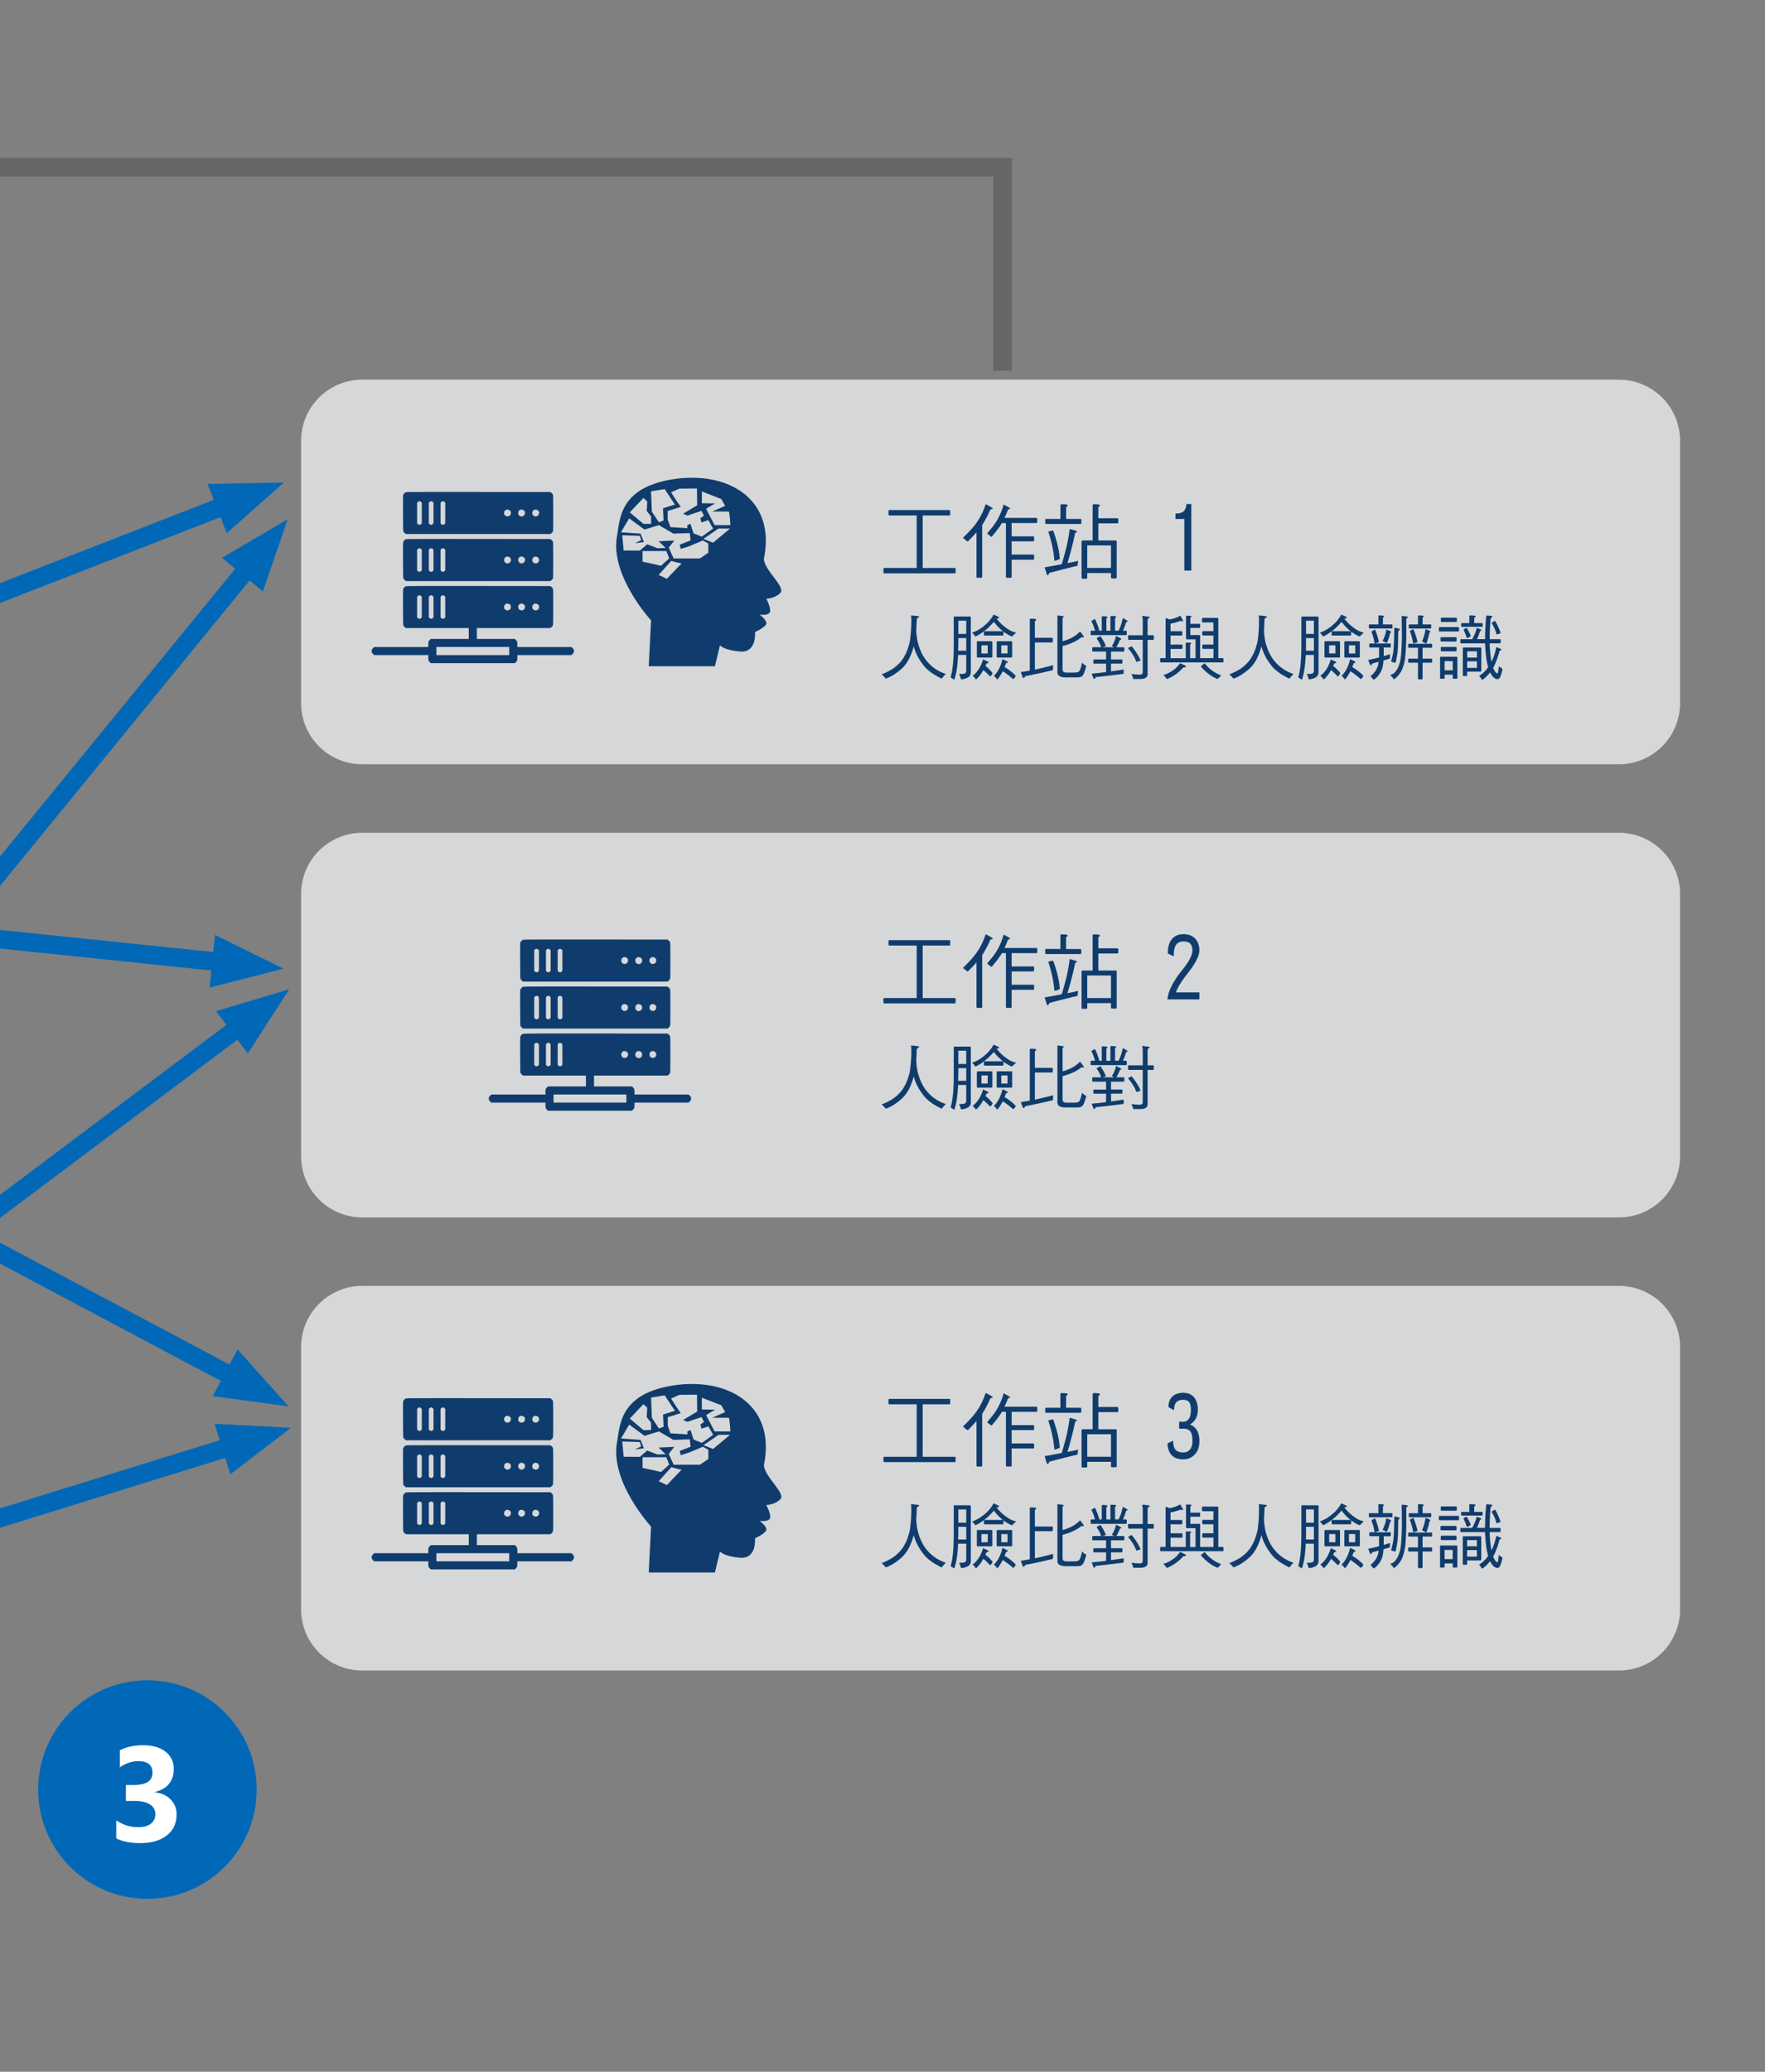 <svg id="圖層_6_拷貝_2" data-name="圖層 6 拷貝 2" xmlns="http://www.w3.org/2000/svg" xmlns:xlink="http://www.w3.org/1999/xlink" viewBox="0 0 1960 2300"><rect x="0" y="0" width="1960" height="2300" fill="#808080" stroke="none"/><defs><style>.cls-1{fill:none;}.cls-2{clip-path:url(#clip-path);}.cls-3{fill:#d6d7d8;}.cls-4{fill:#0f3c6d;}.cls-5{fill:#0068b7;}.cls-6{fill:#666;}.cls-7{fill:#fff;}</style><clipPath id="clip-path"><rect class="cls-1" width="1960" height="2300"/></clipPath></defs><g class="cls-2"><path class="cls-3" d="M1798,848.5H402.05a67.94,67.94,0,0,1-67.7-67.7V489.2a67.94,67.94,0,0,1,67.7-67.7H1798a67.94,67.94,0,0,1,67.7,67.7V780.8A67.94,67.94,0,0,1,1798,848.5Z"/><path class="cls-3" d="M1798,1854.55H402.05a67.94,67.94,0,0,1-67.7-67.7v-291.6a67.94,67.94,0,0,1,67.7-67.7H1798a67.94,67.94,0,0,1,67.7,67.7v291.6A67.94,67.94,0,0,1,1798,1854.55Z"/><path class="cls-3" d="M1798,1351.52H402.05a67.94,67.94,0,0,1-67.7-67.7V992.22a67.94,67.94,0,0,1,67.7-67.7H1798a67.94,67.94,0,0,1,67.7,67.7v291.6A67.94,67.94,0,0,1,1798,1351.52Z"/><path class="cls-4" d="M450.58,1552.57a5.66,5.66,0,0,0-2.94,3.55c-.1.59-.16,9.72-.1,20.36.1,18.91.1,19.31.79,20.19a9.21,9.21,0,0,0,1.56,1.56l.88.69H611.18l.88-.69a8.53,8.53,0,0,0,1.56-1.56c.69-.88.69-1.21.69-21.07s0-20.19-.69-21.08a8.86,8.86,0,0,0-1.56-1.56l-.88-.69-79.81-.06C465.51,1552.15,451.39,1552.21,450.58,1552.57Zm17,10.79.81.79V1587l-.81.79a2.39,2.39,0,0,1-3.59,0l-.82-.79v-22.89l.82-.79a2.39,2.39,0,0,1,3.59,0Zm13,0,.82.79V1587l-.82.79a2.39,2.39,0,0,1-3.59,0l-.81-.79v-22.89l.81-.79a2.39,2.39,0,0,1,3.59,0Zm13.05,0,.82.79V1587l-.82.79a2.39,2.39,0,0,1-3.59,0l-.81-.79v-22.89l.81-.79a2.39,2.39,0,0,1,3.59,0Zm72.7,9.59a2.94,2.94,0,0,1,1,2.65,3.78,3.78,0,0,1-6.42,2.67,2.84,2.84,0,0,1-1.08-2.64,3.78,3.78,0,0,1,2.28-3.65A4.2,4.2,0,0,1,566.33,1573Zm15.66,0a2.94,2.94,0,0,1,1,2.65,3.67,3.67,0,0,1-3.75,3.74,2.9,2.9,0,0,1-2.68-1.07,2.85,2.85,0,0,1-1.07-2.64,3.76,3.76,0,0,1,2.28-3.65A4.21,4.21,0,0,1,582,1573Zm15.65,0a2.94,2.94,0,0,1,1,2.65,3.78,3.78,0,0,1-6.42,2.67,2.84,2.84,0,0,1-1.08-2.64,3.78,3.78,0,0,1,2.28-3.65A4.2,4.2,0,0,1,597.64,1573Z"/><path class="cls-4" d="M450.58,1604.76a5.63,5.63,0,0,0-2.94,3.55c-.1.59-.16,9.72-.1,20.35.1,18.92.1,19.31.79,20.19a8.92,8.92,0,0,0,1.56,1.57l.88.68H611.18l.88-.68a8.59,8.59,0,0,0,1.56-1.57c.69-.88.69-1.2.69-21.07s0-20.19-.69-21.07a8.23,8.23,0,0,0-1.56-1.56l-.88-.69-79.81-.06C465.51,1604.33,451.39,1604.4,450.58,1604.76Zm17,10.79.81.78v22.9l-.81.79a2.41,2.41,0,0,1-3.59,0l-.82-.79v-22.9l.82-.78a2.39,2.39,0,0,1,3.59,0Zm13,0,.82.78v22.9l-.82.79a2.39,2.39,0,0,1-3.59,0l-.81-.79v-22.9l.81-.78a2.39,2.39,0,0,1,3.59,0Zm13.05,0,.82.78v22.9l-.82.79a2.39,2.39,0,0,1-3.59,0l-.81-.79v-22.9l.81-.78a2.39,2.39,0,0,1,3.59,0Zm72.7,9.59a3.76,3.76,0,0,1-2.74,6.39,3.67,3.67,0,0,1-3.75-3.72,3.78,3.78,0,0,1,2.28-3.65A4.21,4.21,0,0,1,566.33,1625.14Zm15.66,0a2.93,2.93,0,0,1,1,2.64,3.75,3.75,0,1,1-7.5,0,3.77,3.77,0,0,1,2.28-3.65A4.21,4.21,0,0,1,582,1625.14Zm15.65,0a3.92,3.92,0,0,1-.06,5.32,3.88,3.88,0,0,1-5.35,0,2.86,2.86,0,0,1-1.08-2.65,3.78,3.78,0,0,1,2.28-3.65A4.21,4.21,0,0,1,597.64,1625.14Z"/><path class="cls-4" d="M450.58,1656.94a5.65,5.65,0,0,0-2.94,3.56c-.1.58-.16,9.72-.1,20.35.1,18.92.1,19.31.79,20.19a8.86,8.86,0,0,0,1.56,1.56l.88.69H611.18l.88-.69a8.53,8.53,0,0,0,1.56-1.56c.69-.88.69-1.21.69-21.07s0-20.19-.69-21.07a8.59,8.59,0,0,0-1.56-1.57l-.88-.68-79.81-.07C465.51,1656.52,451.39,1656.58,450.58,1656.94Zm17,10.8.81.78v22.89l-.81.79a2.41,2.41,0,0,1-3.59,0l-.82-.79v-22.89l.82-.78a2.51,2.51,0,0,1,1.79-.82A2.57,2.57,0,0,1,467.54,1667.74Zm13,0,.82.78v22.89l-.82.79a2.41,2.41,0,0,1-3.59,0l-.81-.79v-22.89l.81-.78a2.37,2.37,0,0,1,3.59,0Zm13.05,0,.82.78v22.89l-.82.79a2.41,2.41,0,0,1-3.59,0l-.81-.79v-22.89l.81-.78a2.37,2.37,0,0,1,3.59,0Zm72.7,9.59a2.93,2.93,0,0,1,1,2.64,3.78,3.78,0,0,1-6.42,2.67,2.84,2.84,0,0,1-1.08-2.64,3.78,3.78,0,0,1,2.28-3.65A4.21,4.21,0,0,1,566.33,1677.33Zm15.66,0a2.93,2.93,0,0,1,1,2.64,3.75,3.75,0,1,1-7.5,0,3.77,3.77,0,0,1,2.28-3.65A4.21,4.21,0,0,1,582,1677.33Zm15.65,0a2.93,2.93,0,0,1,1,2.64,3.78,3.78,0,0,1-6.42,2.67,2.84,2.84,0,0,1-1.08-2.64,3.78,3.78,0,0,1,2.28-3.65A4.21,4.21,0,0,1,597.64,1677.33Z"/><path class="cls-4" d="M723,1694.78l-2.58,50.91h73.48l5.65-23.39s3.21,5.36,22.19,7,16.66-21.57,16.66-21.57,12.64-5.57,12.64-9.76-7.5-9.59-7.5-9.59,8,1.43,11-1.94-3.55-15.63-3.55-15.63,9.91-.26,15.76-6.68-18.41-25.46-18.41-37.69c13.73-67.18-40.85-97.93-101.42-88.26s-58.32,46.32-61.89,63.81C677.83,1645.8,723,1694.78,723,1694.78Zm-9.44-77h26.38l3.22,8.18-9.1,8.18-20.5-4.57Zm5.19-54.94-.59,10.38,4.84,6.21v8.18h-8.47l-15.17-12.73,15.17-16.06Zm19.41-13.75,11.36,17.14-13.26,4.15.69,13.58-5.17,1.92-7.88-11.81-.9-22.53Zm20.42,27.31,4.7,2.11,15.71-5.29,2.78,5.29-4,3,1.29,4.55,7.58-2.58,5.29,9.39-12.47,8.95-9.2-3.61-3.44-10.63-3.52,1.51v3.33l-18.79-1.21-3-8.48v-9.4L756,1568.8l-4.84-6.9-5.92-9.31,9.21-4.1,19.53-.17.24,18.73Zm52.57,12.7H793.53l-9.4-18.17,10-6-14.73-.19v-13.07l21.54,8.37,4.4,7.58-14.54,6.36h18.49C810.2,1573.94,811.1,1589.08,811.1,1589.08Zm-19.3,19.48-10.62-4.23,16.66-11.45h12.87Zm-14.63,17.51H748.06L742.62,1614l6.21-7.77-17.42.79,7.77,7.38-9,.35-11.51-4.4-8.13,7-18-.11L691,1600.27l19.5.64,1.51,4.85-7,3.33,10-1.22-3.63-9.39L689.62,1597l9.1-15.46,17,12.43,16.06-4.85,16.06,9.4,18.17-.6.9,8.18-12.11,4.7,1.22,4.69,9.37-3,15.14-6.36,6.06,3.33v10.29Zm-45.76,18.3,14-15.61s9.37,2.73,11.5,2.73l-16.39,17.12Z"/><path class="cls-4" d="M636,1725.73l-1.35-1.4H574.49v-3.09c0-2.59-.23-3.37-1.4-4.5l-1.35-1.4H529.55v-26.79h-9v26.79H478.38l-1.35,1.4c-1.18,1.13-1.41,1.91-1.41,4.5v3.09H415.46l-1.35,1.4a4.13,4.13,0,0,0,0,6.18l1.35,1.4h60.16v3.09c0,2.58.23,3.37,1.41,4.5l1.35,1.4h93.36l1.35-1.4c1.17-1.13,1.4-1.92,1.4-4.5v-3.09h60.16l1.35-1.4A4.12,4.12,0,0,0,636,1725.73Zm-70.5,3.09v4.5H484.61v-9H565.5Z"/><path class="cls-4" d="M450.58,546.52a5.65,5.65,0,0,0-2.94,3.56c-.1.58-.16,9.72-.1,20.35.1,18.92.1,19.31.79,20.19a8.86,8.86,0,0,0,1.56,1.56l.88.69H611.18l.88-.69a8.53,8.53,0,0,0,1.56-1.56c.69-.88.69-1.21.69-21.07s0-20.19-.69-21.07a8.59,8.59,0,0,0-1.56-1.57l-.88-.68-79.81-.07C465.51,546.1,451.39,546.16,450.58,546.52Zm17,10.8.81.78V581l-.81.78a2.39,2.39,0,0,1-3.59,0l-.82-.78V558.1l.82-.79a2.38,2.38,0,0,1,3.59,0Zm13,0,.82.78V581l-.82.78a2.39,2.39,0,0,1-3.59,0l-.81-.78V558.1l.81-.79a2.56,2.56,0,0,1,1.8-.81A2.51,2.51,0,0,1,480.58,557.32Zm13.05,0,.82.78V581l-.82.78a2.39,2.39,0,0,1-3.59,0l-.81-.78V558.1l.81-.79a2.56,2.56,0,0,1,1.8-.81A2.51,2.51,0,0,1,493.63,557.32Zm72.7,9.58a2.94,2.94,0,0,1,1,2.65,2.88,2.88,0,0,1-1.07,2.67,3.85,3.85,0,0,1-5.35,0,2.84,2.84,0,0,1-1.08-2.64,3.78,3.78,0,0,1,2.28-3.65A4.23,4.23,0,0,1,566.33,566.9Zm15.66,0a2.94,2.94,0,0,1,1,2.65,3.69,3.69,0,0,1-3.75,3.75,2.91,2.91,0,0,1-2.68-1.08,2.85,2.85,0,0,1-1.07-2.64,3.76,3.76,0,0,1,2.28-3.65A4.23,4.23,0,0,1,582,566.9Zm15.65,0a2.94,2.94,0,0,1,1,2.65,3.78,3.78,0,0,1-6.42,2.67,2.84,2.84,0,0,1-1.08-2.64,3.78,3.78,0,0,1,2.28-3.65A4.23,4.23,0,0,1,597.64,566.9Z"/><path class="cls-4" d="M450.58,598.71a5.63,5.63,0,0,0-2.94,3.55c-.1.59-.16,9.72-.1,20.35.1,18.92.1,19.31.79,20.19a8.92,8.92,0,0,0,1.56,1.57l.88.68H611.18l.88-.68a8.59,8.59,0,0,0,1.56-1.57c.69-.88.69-1.2.69-21.07s0-20.19-.69-21.07a8.23,8.23,0,0,0-1.56-1.56l-.88-.69-79.81-.06C465.51,598.28,451.39,598.35,450.58,598.71Zm17,10.79.81.78v22.9l-.81.79a2.41,2.41,0,0,1-3.59,0l-.82-.79v-22.9l.82-.78a2.39,2.39,0,0,1,3.59,0Zm13,0,.82.78v22.9l-.82.79a2.39,2.39,0,0,1-3.59,0l-.81-.79v-22.9l.81-.78a2.39,2.39,0,0,1,3.59,0Zm13.05,0,.82.78v22.9l-.82.79a2.39,2.39,0,0,1-3.59,0l-.81-.79v-22.9l.81-.78a2.39,2.39,0,0,1,3.59,0Zm72.7,9.59a3.76,3.76,0,0,1-2.74,6.39,3.67,3.67,0,0,1-3.75-3.72,3.78,3.78,0,0,1,2.28-3.65A4.23,4.23,0,0,1,566.33,619.09Zm15.66,0a2.93,2.93,0,0,1,1,2.64,3.75,3.75,0,1,1-7.5,0,3.77,3.77,0,0,1,2.28-3.65A4.24,4.24,0,0,1,582,619.09Zm15.65,0a3.92,3.92,0,0,1-.06,5.32,3.88,3.88,0,0,1-5.35,0,2.86,2.86,0,0,1-1.08-2.65,3.78,3.78,0,0,1,2.28-3.65A4.23,4.23,0,0,1,597.64,619.09Z"/><path class="cls-4" d="M450.58,650.89a5.65,5.65,0,0,0-2.94,3.56c-.1.58-.16,9.72-.1,20.35.1,18.92.1,19.31.79,20.19a8.53,8.53,0,0,0,1.56,1.56l.88.69H611.18l.88-.69a8.23,8.23,0,0,0,1.56-1.56c.69-.88.69-1.21.69-21.07s0-20.19-.69-21.07a8.59,8.59,0,0,0-1.56-1.57l-.88-.68-79.81-.07C465.51,650.47,451.39,650.53,450.58,650.89Zm17,10.8.81.78v22.9l-.81.78a2.41,2.41,0,0,1-3.59,0l-.82-.78v-22.9l.82-.78a2.37,2.37,0,0,1,3.59,0Zm13,0,.82.78v22.9l-.82.78a2.41,2.41,0,0,1-3.59,0l-.81-.78v-22.9l.81-.78a2.37,2.37,0,0,1,3.59,0Zm13.05,0,.82.78v22.9l-.82.78a2.41,2.41,0,0,1-3.59,0l-.81-.78v-22.9l.81-.78a2.37,2.37,0,0,1,3.59,0Zm72.7,9.59a2.93,2.93,0,0,1,1,2.64,3.78,3.78,0,0,1-6.42,2.67,2.84,2.84,0,0,1-1.08-2.64,3.78,3.78,0,0,1,2.28-3.65A4.21,4.21,0,0,1,566.33,671.28Zm15.66,0a2.93,2.93,0,0,1,1,2.64,3.75,3.75,0,1,1-7.5,0,3.77,3.77,0,0,1,2.28-3.65A4.21,4.21,0,0,1,582,671.28Zm15.65,0a2.93,2.93,0,0,1,1,2.64,3.78,3.78,0,0,1-6.42,2.67,2.84,2.84,0,0,1-1.08-2.64,3.78,3.78,0,0,1,2.28-3.65A4.21,4.21,0,0,1,597.64,671.28Z"/><path class="cls-4" d="M723,688.73l-2.58,50.91h73.48l5.65-23.38s3.21,5.36,22.19,7,16.66-21.57,16.66-21.57S851,696.08,851,691.89s-7.5-9.59-7.5-9.59,8,1.43,11-1.94-3.55-15.63-3.55-15.63,9.91-.26,15.76-6.68-18.41-25.46-18.41-37.69c13.73-67.18-40.85-97.93-101.42-88.25s-58.32,46.31-61.89,63.8C677.83,639.75,723,688.73,723,688.73Zm-9.44-77h26.38l3.22,8.18-9.1,8.18-20.5-4.57Zm5.19-54.94-.59,10.38,4.84,6.21v8.18h-8.47l-15.17-12.73,15.17-16.06ZM738.11,543l11.36,17.14-13.26,4.15.69,13.58-5.17,1.92L723.85,568l-.9-22.53Zm20.42,27.31,4.7,2.11,15.71-5.29,2.78,5.29-4,3L779,580l7.58-2.58,5.29,9.39-12.47,8.95-9.2-3.61-3.44-10.63-3.52,1.51v3.34l-18.79-1.22-3-8.48V567.3L756,562.75l-4.84-6.9-5.92-9.31,9.21-4.1,19.53-.17.24,18.73ZM811.1,583H793.53l-9.4-18.17,10-6-14.73-.19V545.58L800.93,554l4.4,7.58-14.54,6.36h18.49C810.2,567.89,811.1,583,811.1,583Zm-19.3,19.48-10.62-4.23,16.66-11.45h12.87ZM777.17,620H748.06l-5.44-12.11,6.21-7.77-17.42.79,7.77,7.39-9,.34-11.51-4.4-8.13,7-18-.1L691,594.22l19.5.64,1.51,4.85-7,3.33,10-1.22-3.63-9.39-21.82-1.52,9.1-15.46,17,12.43L731.75,583l16.06,9.4,18.17-.6.9,8.18-12.11,4.7L756,609.4l9.37-3L780.5,600l6.06,3.33v10.29Zm-45.76,18.3,14-15.61s9.37,2.73,11.5,2.73l-16.39,17.13Z"/><path class="cls-4" d="M766.09,1216.51l-1.35-1.4H704.58V1212c0-2.58-.23-3.37-1.41-4.5l-1.35-1.4H659.64v-26.79h-9v26.79H608.46l-1.35,1.4c-1.18,1.13-1.4,1.92-1.4,4.5v3.09H545.55l-1.35,1.4a4.12,4.12,0,0,0,0,6.18l1.35,1.4h60.16v3.09c0,2.59.22,3.37,1.4,4.5l1.35,1.4h93.36l1.35-1.4c1.18-1.13,1.41-1.91,1.41-4.5v-3.09h60.16l1.35-1.4A4.13,4.13,0,0,0,766.09,1216.51Zm-70.5,3.1v4.49H614.7v-9h80.89Z"/><path class="cls-4" d="M580.66,1043.35a5.66,5.66,0,0,0-2.93,3.56c-.1.58-.17,9.72-.1,20.35.1,18.92.1,19.31.78,20.19A8.92,8.92,0,0,0,580,1089l.88.69H741.27l.88-.69a8.86,8.86,0,0,0,1.56-1.56c.69-.88.69-1.21.69-21.07s0-20.19-.69-21.07a9.27,9.27,0,0,0-1.56-1.57l-.88-.68-79.82-.07C595.6,1042.93,581.48,1043,580.66,1043.35Zm17,10.8.82.78v22.9l-.82.78a2.38,2.38,0,0,1-3.58,0l-.82-.78v-22.9l.82-.79a2.52,2.52,0,0,1,1.79-.81A2.55,2.55,0,0,1,597.62,1054.15Zm13,0,.81.78v22.9l-.81.78a2.39,2.39,0,0,1-3.59,0l-.81-.78v-22.9l.81-.79a2.38,2.38,0,0,1,3.59,0Zm13.05,0,.81.78v22.9l-.81.78a2.39,2.39,0,0,1-3.59,0l-.82-.78v-22.9l.82-.79a2.54,2.54,0,0,1,1.79-.81A2.57,2.57,0,0,1,623.72,1054.15Zm72.7,9.59a2.92,2.92,0,0,1,1,2.64,3.69,3.69,0,0,1-3.75,3.75,2.91,2.91,0,0,1-2.68-1.08,2.85,2.85,0,0,1-1.07-2.64,3.76,3.76,0,0,1,2.28-3.65A4.21,4.21,0,0,1,696.42,1063.74Zm15.65,0a2.92,2.92,0,0,1,1,2.64,3.76,3.76,0,1,1-7.51,0,3.77,3.77,0,0,1,2.29-3.65A4.2,4.2,0,0,1,712.07,1063.74Zm15.66,0a2.92,2.92,0,0,1,1,2.64,3.69,3.69,0,0,1-3.75,3.75,2.91,2.91,0,0,1-2.68-1.08,2.85,2.85,0,0,1-1.07-2.64,3.76,3.76,0,0,1,2.28-3.65A4.21,4.21,0,0,1,727.73,1063.74Z"/><path class="cls-4" d="M580.66,1095.54a5.65,5.65,0,0,0-2.93,3.55c-.1.59-.17,9.72-.1,20.35.1,18.92.1,19.31.78,20.19a9,9,0,0,0,1.57,1.57l.88.68H741.27l.88-.68a8.92,8.92,0,0,0,1.56-1.57c.69-.88.69-1.2.69-21.07s0-20.19-.69-21.07a9.21,9.21,0,0,0-1.56-1.56l-.88-.69-79.82-.06C595.6,1095.11,581.48,1095.18,580.66,1095.54Zm17,10.79.82.79V1130l-.82.79a2.4,2.4,0,0,1-3.58,0l-.82-.79v-22.89l.82-.79a2.38,2.38,0,0,1,3.58,0Zm13,0,.81.79V1130l-.81.79a2.39,2.39,0,0,1-3.59,0l-.81-.79v-22.89l.81-.79a2.39,2.39,0,0,1,3.59,0Zm13.05,0,.81.79V1130l-.81.79a2.39,2.39,0,0,1-3.59,0l-.82-.79v-22.89l.82-.79a2.39,2.39,0,0,1,3.59,0Zm72.7,9.59a2.93,2.93,0,0,1,1,2.64,3.75,3.75,0,1,1-7.5,0,3.77,3.77,0,0,1,2.28-3.65A4.24,4.24,0,0,1,696.42,1115.92Zm15.65,0a2.93,2.93,0,0,1,1,2.64,3.76,3.76,0,1,1-7.51,0,3.78,3.78,0,0,1,2.29-3.65A4.22,4.22,0,0,1,712.07,1115.92Zm15.66,0a2.93,2.93,0,0,1,1,2.64,3.75,3.75,0,1,1-7.5,0,3.77,3.77,0,0,1,2.28-3.65A4.24,4.24,0,0,1,727.73,1115.92Z"/><path class="cls-4" d="M580.66,1147.72a5.66,5.66,0,0,0-2.93,3.56c-.1.59-.17,9.72-.1,20.35.1,18.92.1,19.31.78,20.19a9,9,0,0,0,1.57,1.57l.88.68H741.27l.88-.68a8.92,8.92,0,0,0,1.56-1.57c.69-.88.69-1.21.69-21.07s0-20.19-.69-21.07a9.27,9.27,0,0,0-1.56-1.57l-.88-.68-79.82-.07C595.6,1147.3,581.48,1147.36,580.66,1147.72Zm17,10.8.82.78v22.9l-.82.78a2.4,2.4,0,0,1-3.58,0l-.82-.78v-22.9l.82-.78a2.36,2.36,0,0,1,3.58,0Zm13,0,.81.78v22.9l-.81.78a2.41,2.41,0,0,1-3.59,0l-.81-.78v-22.9l.81-.78a2.37,2.37,0,0,1,3.59,0Zm13.05,0,.81.78v22.9l-.81.78a2.41,2.41,0,0,1-3.59,0l-.82-.78v-22.9l.82-.78a2.37,2.37,0,0,1,3.59,0Zm72.7,9.59a2.93,2.93,0,0,1,1,2.64,3.75,3.75,0,1,1-7.5,0,3.77,3.77,0,0,1,2.28-3.65A4.21,4.21,0,0,1,696.42,1168.11Zm15.65,0a2.93,2.93,0,0,1,1,2.64,3.76,3.76,0,1,1-7.51,0,3.78,3.78,0,0,1,2.29-3.65A4.2,4.2,0,0,1,712.07,1168.11Zm15.66,0a2.93,2.93,0,0,1,1,2.64,3.75,3.75,0,1,1-7.5,0,3.77,3.77,0,0,1,2.28-3.65A4.21,4.21,0,0,1,727.73,1168.11Z"/><path class="cls-4" d="M636,719.68l-1.35-1.4H574.49v-3.09c0-2.59-.23-3.37-1.4-4.5l-1.35-1.4H529.55V682.5h-9v26.79H478.38l-1.35,1.4c-1.18,1.13-1.41,1.91-1.41,4.5v3.09H415.46l-1.35,1.4a4.13,4.13,0,0,0,0,6.18l1.35,1.4h60.16v3.09c0,2.59.23,3.37,1.41,4.5l1.35,1.4h93.36l1.35-1.4c1.17-1.13,1.4-1.91,1.4-4.5v-3.09h60.16l1.35-1.4A4.12,4.12,0,0,0,636,719.68Zm-70.5,3.09v4.5H484.61v-9H565.5Z"/><path class="cls-4" d="M987.7,566.28h66.45c.7,0,1,.33,1,1v3.57c0,.95-.35,1.43-1,1.43h-29.53v58.27h35.5a.93.93,0,0,1,1.06,1.05v3.52c0,.93-.35,1.4-1.06,1.4h-78c-.71,0-1.06-.47-1.06-1.4v-3.52a.93.93,0,0,1,1.06-1.05h35.86V572.26H987.7c-.7,0-1.05-.48-1.05-1.43v-3.57C986.65,566.61,987,566.28,987.7,566.28Z"/><path class="cls-4" d="M1094.93,559.86c4.92,2.58,7.38,4.11,7.38,4.57s-.23.8-.7.8a2.32,2.32,0,0,0-2.11,1,109.39,109.39,0,0,1-8.79,16.61v57.57c0,.64-.47,1-1.41,1h-3.51c-.94,0-1.41-.33-1.41-1V591q-3.51,4-9.49,10a2.77,2.77,0,0,1-1.85-.79,27.48,27.48,0,0,0-2.81-2.29,1.49,1.49,0,0,1-.61-1.14q4.38-4.21,8.78-9a71.08,71.08,0,0,0,10-13.8,76.66,76.66,0,0,0,5.89-13.36C1094.43,560.1,1094.63,559.86,1094.93,559.86Zm19.69.36c4.68,2.4,7,3.8,7,4.21s-.21.8-.62.8a1.94,1.94,0,0,0-1.84,1q-1.85,4.83-3.7,8.7h35.34q1.05,0,1.05,1.41v2.81c0,1-.35,1.49-1.05,1.49H1123.4v14.77h23.91c.7,0,1.06.44,1.06,1.32v2.9c0,.88-.36,1.32-1.06,1.32H1123.4v14.76h23.91c.7,0,1.06.47,1.06,1.41V620c0,.94-.36,1.41-1.06,1.41H1123.4v19.07c0,.64-.47,1-1.4,1h-3.52c-.94,0-1.4-.33-1.4-1V580.69h-4.49c-.88,1.53-1.75,2.9-2.63,4.13a136.14,136.14,0,0,1-8.7,11,2.06,2.06,0,0,1-1.67-.88c-.83-.64-1.7-1.32-2.64-2a1.21,1.21,0,0,1-.62-1q3.26-3.69,6.42-7.73a60.9,60.9,0,0,0,7.29-12,64.58,64.58,0,0,0,4.22-11.34C1114.32,560.45,1114.44,560.22,1114.62,560.22Z"/><path class="cls-4" d="M1188.09,587.29l6.86,2c.58.29.88.55.88.79a.94.94,0,0,1-.71,1,1.52,1.52,0,0,0-1.32,1.15q-1.66,8.52-4.65,19.68-1.85,6.94-3.78,13.27,2.46-.53,5.18-1,4-.88,6.33-1.5a.32.32,0,0,1,.35.36,40.15,40.15,0,0,0-.61,4.39c0,.58-.15.88-.44.88a59.46,59.46,0,0,0-7,1.58q-11.52,2.82-23.91,6.15c-.59,1.53-1.17,2.35-1.76,2.46a1.5,1.5,0,0,1-1-.52l-2.46-8.18q3.85-.52,19-3.43,2.46-8.34,4.92-17.66a194,194,0,0,0,3.78-20.66C1187.83,587.58,1188,587.29,1188.09,587.29ZM1179,559.86c4.45,0,6.68.36,6.68,1.06s-.29,1.29-.88,1.4-.88.65-.88,1.76v12h15.82c.71,0,1.06.49,1.06,1.49v2.72c0,.94-.35,1.41-1.06,1.41h-37.88q-1.14,0-1.14-1.41v-2.72c0-1,.38-1.49,1.14-1.49h15.73V560.92C1177.54,560.22,1178,559.86,1179,559.86ZM1168.76,589a1,1,0,0,1,1,.71A145.58,145.58,0,0,1,1175,607.5a70.43,70.43,0,0,1,1.84,12.83c0,.35-.41.59-1.23.71a14.92,14.92,0,0,1-4.74,1.49,115.76,115.76,0,0,0-3-19.07q-1.77-7.22-3.69-13C1164.19,590.22,1165.71,589.75,1168.76,589Zm46-29.18c4.45,0,6.68.36,6.68,1.06s-.29,1.29-.88,1.4-.88.65-.88,1.76v11.25h21.1q1.05,0,1.05,1.5v2.72q0,1.5-1.05,1.5h-21.1v19h19c.93,0,1.4.32,1.4,1v40.16c0,.65-.47,1-1.4,1h-3.52c-.94,0-1.41-.32-1.41-1v-5h-26.36v5.28q0,1.05-1.41,1.05h-3.51q-1.41,0-1.41-1.05V601.35q0-1.32,1.41-1.32h10.89V560.92C1213.4,560.22,1213.87,559.86,1214.81,559.86Zm-7.38,70.67h26.36v-25h-26.36Z"/><path class="cls-4" d="M1315.18,576.12h-9.84v-6c3.92,0,6.77-.68,8.52-2,2-1.47,3.26-4.31,3.78-8.53h5.28v73.83h-7.74Z"/><path class="cls-4" d="M1012.3,683.24c5.63.5,8.45.91,8.45,1.21s-.33.85-1,1.2a2.88,2.88,0,0,0-1.74,2.79c-.1,3.83-.28,7.42-.53,10.79a73.21,73.21,0,0,0,1.44,12.82,70,70,0,0,0,4.14,12.07,45.08,45.08,0,0,0,5.51,9,44.25,44.25,0,0,0,8.9,8.6A46,46,0,0,0,1050,748.1a1.31,1.31,0,0,1-.76,1.13c-1,1.11-1.91,2.19-2.71,3.24-.5.56-.86.83-1.06.83q-9.64-4.89-12.52-7.61a33.25,33.25,0,0,1-8.44-8.53,56.88,56.88,0,0,1-6.26-10.1,48.91,48.91,0,0,1-3.55-9.5c-.2.75-.42,1.48-.67,2.18a56.66,56.66,0,0,1-4,10.49,39,39,0,0,1-6.94,10.33,52.48,52.48,0,0,1-7.17,6.11,47,47,0,0,1-12,6.63q-.6,0-1.05-.9a38.75,38.75,0,0,0-2.87-2.87,2.54,2.54,0,0,1-.6-.83c0-.3.17-.45.53-.45a62.38,62.38,0,0,0,9.88-4.83,38.7,38.7,0,0,0,7.91-6.18,34.21,34.21,0,0,0,6.87-9.2,43.83,43.83,0,0,0,4.3-10.56,38.94,38.94,0,0,0,2.11-10.63,141.61,141.61,0,0,0,1-19.69,16.42,16.42,0,0,0-.3-3.32A.53.53,0,0,1,1012.3,683.24Z"/><path class="cls-4" d="M1060,684.45h16.6c1,0,1.5.43,1.5,1.28v60.33a6.72,6.72,0,0,1-2.94,5.89,18.42,18.42,0,0,1-7.24,2.18.92.92,0,0,1-1.05-.75,12.52,12.52,0,0,0-1.74-4.68c0-.3.2-.45.61-.45,3.46,0,5.53-.3,6.18-.9a3.93,3.93,0,0,0,1.06-3.1V727.06h-9q-.23,4.29-.53,7.62a97.68,97.68,0,0,1-1.73,12.59,45,45,0,0,1-2,7.17,1.39,1.39,0,0,1-.75-.16,18.66,18.66,0,0,0-2.79-1.88,1.33,1.33,0,0,1-.38-1,61.77,61.77,0,0,0,1.81-8.75q.83-5.73,1.13-12.07.38-6.71.38-16.21v-29C1059.06,684.78,1059.36,684.45,1060,684.45Zm4.08,38h8.9V708.35h-8.75v6Q1064.19,718.77,1064,722.46Zm.15-18.71h8.75v-14.7h-8.75Zm39.52-21.34,5,2.34c.45.4.68.73.68,1,0,.55-.4.83-1.21.83a3.38,3.38,0,0,0-1.51.3,63.08,63.08,0,0,0,6,6.49,55.14,55.14,0,0,0,7.39,5.58,24.33,24.33,0,0,0,8.07,3.32.92.92,0,0,1-.6.83,39.14,39.14,0,0,0-3.17,2.94c-.15.3-.5.45-1.06.45a43.49,43.49,0,0,1-12.44-8.15,56.53,56.53,0,0,1-7.24-8,42,42,0,0,1-3.77,4,39.85,39.85,0,0,1-5.13,4.82,60.69,60.69,0,0,1-6.18,4.53,36.66,36.66,0,0,1-5.06,2.79,1.18,1.18,0,0,1-1-.6,8.53,8.53,0,0,0-2.19-2.57c-.45-.3-.68-.55-.68-.75s.13-.2.38-.3a50,50,0,0,0,7.24-3.47,50.93,50.93,0,0,0,7.84-6,29.52,29.52,0,0,0,4.3-4.6,24.38,24.38,0,0,0,3.4-5.12C1103.13,682.61,1103.45,682.41,1103.71,682.41Zm-11.77,49.7,5.13,2.49c.4.3.6.58.6.83,0,.6-.4.91-1.2.91a1.35,1.35,0,0,0-1.21.82,17.28,17.28,0,0,1-1,2.19,40.61,40.61,0,0,1,7.92,7.84,2.56,2.56,0,0,1-.45,1.21c-.91,1.61-1.77,2.41-2.57,2.41a68.91,68.91,0,0,0-7.24-6.93,32.06,32.06,0,0,1-2.26,3.77,47.75,47.75,0,0,1-3.09,4,19.51,19.51,0,0,1-2.49,2.48,1.18,1.18,0,0,1-1.06-.6,10.5,10.5,0,0,0-2.11-2.56c-.5-.31-.75-.56-.75-.76s0-.12.15-.22a24.91,24.91,0,0,0,3.47-3.1,36.61,36.61,0,0,0,3.92-5.43,30.15,30.15,0,0,0,2-4.07,36.13,36.13,0,0,0,1.74-4.75C1091.69,732.29,1091.84,732.11,1091.94,732.11Zm-6-20.21h14.78c.8,0,1.21.3,1.21.91V729.1c0,.6-.41.9-1.21.9h-14.78c-.81,0-1.21-.3-1.21-.9V712.81C1084.7,712.2,1085.1,711.9,1085.91,711.9Zm10.86,13.58v-9.05h-6.94v9.05Zm-3.32-24.74h19.91q.9,0,.9,1.2v2.49c0,.76-.3,1.13-.9,1.13h-19.91c-.6,0-.91-.37-.91-1.13v-2.49C1092.54,701.14,1092.85,700.74,1093.45,700.74Zm19.91,31.07,5.05,2.49c.46.3.68.58.68.83,0,.6-.4.9-1.21.9-.4,0-.73.28-1,.83-.45,1.36-.9,2.59-1.35,3.7a53.91,53.91,0,0,1,12.29,9.65,2.59,2.59,0,0,1-.45,1.21c-.91,1.61-1.76,2.41-2.57,2.41a97.1,97.1,0,0,0-11.31-8.67,15.75,15.75,0,0,1-1.28,2.34,39.78,39.78,0,0,1-2.49,4.07,26.26,26.26,0,0,1-2.11,2.56,1.3,1.3,0,0,1-1.06-.6,10.5,10.5,0,0,0-2.11-2.56c-.5-.31-.75-.56-.75-.76s0-.12.15-.22a27.15,27.15,0,0,0,2.86-3.17,35.87,35.87,0,0,0,3.17-5.51,38.92,38.92,0,0,0,1.73-4.15,45.87,45.87,0,0,0,1.36-4.75C1113.13,732,1113.26,731.81,1113.36,731.81Zm-5.43-19.91h14.78c.8,0,1.21.3,1.21.91V729.1c0,.6-.41.9-1.21.9h-14.78c-.81,0-1.21-.3-1.21-.9V712.81C1106.72,712.2,1107.12,711.9,1107.93,711.9Zm10.86,13.58v-9.05h-6.94v9.05Z"/><path class="cls-4" d="M1144.73,686.86c4,0,6,.3,6,.91s-.26,1.1-.76,1.2-.75.56-.75,1.51v17.57h19c.61,0,.91.29.91.85V712c0,.81-.3,1.22-.91,1.22h-19v30.09l.83-.15q9.65-2,18.25-4.45a.92.92,0,0,1,.53-.15c.4,0,.6.3.6.91,0,2.76-.1,4.27-.3,4.52q-15,3.7-30.47,6.64c-.86,1.46-1.56,2.19-2.11,2.19s-1.46-2.24-3-6.72c2.92-.4,6.23-.95,10-1.66V687.77C1143.53,687.16,1143.93,686.86,1144.73,686.86Zm29.87-3.62,5.58.68c.7.1,1,.28,1,.53,0,.55-.15.88-.45,1a.75.75,0,0,0-.75.83V711.9a53,53,0,0,0,6.56-2.26,32.17,32.17,0,0,0,7.62-4.08,28.25,28.25,0,0,0,4.75-4.07.82.82,0,0,1,.37-.07c.31,0,.61.22.91.68a37.56,37.56,0,0,1,3.32,4.67c0,.66-.18,1-.53,1l-1.89-.38a.75.75,0,0,0-.37.16,43.69,43.69,0,0,1-5.58,3.84,72.18,72.18,0,0,1-8,3.62q-2.87,1.07-7.16,2.19v25.87q0,3.62,4.22,3.62h7.84q5.43,0,6.42-1.59,1.35-1.27,3.24-9.65a9.19,9.19,0,0,0,3.39,3.09c.76.25,1.13.63,1.13,1.13q-2.57,9.29-4.07,10.34c-.9,1.35-2.87,2-5.88,2h-12.6q-9.42,0-9.42-5.65V684.15C1174.3,683.54,1174.4,683.24,1174.6,683.24Z"/><path class="cls-4" d="M1224.37,684.15c3.62,0,5.43.32,5.43,1s-.2.93-.6,1-.6.5-.6,1.35v12.68h4.52V684.45c0-.4.3-.61.91-.61,3.62,0,5.43.31,5.43.91s-.2,1-.61,1.06-.6.5-.6,1.35v13h3.85a37.94,37.94,0,0,0,2.56-5.89,76,76,0,0,0,2-7.39q.15-.6.6-.6l4.3,2.56a1,1,0,0,1,.53.76.71.71,0,0,1-.61.75,1.08,1.08,0,0,0-1.13.91,62.88,62.88,0,0,1-3.32,8.9h3.25c.65,0,1,.42,1,1.28v2.33c0,.86-.33,1.29-1,1.29H1212q-.9,0-.9-1.29v-2.33c0-.86.3-1.28.9-1.28h4c-.25-.86-.55-1.82-.9-2.87a44.68,44.68,0,0,0-3.1-7.69c0-.31,1.31-1.11,3.93-2.42a77.76,77.76,0,0,1,3.16,7.47,45.22,45.22,0,0,1,1.66,5.51h2.72V684.75Q1223.47,684.15,1224.37,684.15Zm-2.41,22a70.2,70.2,0,0,1,3.77,6,30.3,30.3,0,0,1,2.26,5.28c0,.15-1.3.52-3.92,1.13H1237l-2.34-1.51a24.2,24.2,0,0,0,2.79-5,49.31,49.31,0,0,0,1.81-5.43.55.55,0,0,1,.53-.45l4.75,2.49c.45.3.68.58.68.83s-.2.48-.6.52c-.61,0-1,.28-1.06.68a55.27,55.27,0,0,1-3.85,7.85h7.92c.61,0,.91.4.91,1.2v2.42c0,.8-.3,1.2-.91,1.2h-13.88v8.75h12.07c.4,0,.61.3.61.91v2.41c0,.86-.21,1.28-.61,1.28h-12.07v8.6q6.79-.9,13-1.89a1.7,1.7,0,0,1,.53-.07c.4,0,.6.27.6.83,0,2.41-.1,3.72-.3,3.92q-15.15,2-30.77,3.62c-.75,1.41-1.36,2.11-1.81,2.11s-1.31-2-2.71-6q6.63-.52,16-1.74v-9.35h-13.57c-.4,0-.6-.42-.6-1.28V733c0-.61.2-.91.6-.91h13.57v-8.75h-14.48q-.9,0-.9-1.2v-2.42q0-1.2.9-1.2h9a16.35,16.35,0,0,0-1.51-3.85,31.2,31.2,0,0,0-3.54-5.81C1217.74,708.53,1219.14,707.63,1222,706.17Zm31.67-.91H1269v-16a13.76,13.76,0,0,0-.3-3.31,5.68,5.68,0,0,1-.3-1.51c0-.4.5-.61,1.51-.61l6,.83c.6.31.9.56.9.76,0,.45-.3.68-.9.68-1,.35-1.51,1.51-1.51,3.47v15.68h6a.8.8,0,0,1,.91.91v3c0,.8-.3,1.2-.91,1.2h-6v38q0,5.43-8.14,5.43h-7.55c-.4,0-.6-.45-.6-1.36a11.81,11.81,0,0,0-1.51-3.46.54.54,0,0,1,.61-.61,68.27,68.27,0,0,0,8.44.61c2.21,0,3.32-.88,3.32-2.64v-36h-15.39q-.9,0-.9-1.2v-3A.8.8,0,0,1,1253.63,705.26Zm3,12.15a74.43,74.43,0,0,1,6.11,8.44,41.43,41.43,0,0,1,3.85,7.54q0,.23-4.83,1.44a24.56,24.56,0,0,0-2.79-6.34,50.38,50.38,0,0,0-6.26-8.75Q1252.73,719.29,1256.65,717.41Z"/><path class="cls-4" d="M1311,689.27a3,3,0,0,0-1,.38,66.33,66.33,0,0,1-10.11,2.72v8.37h12.07q.9,0,.9,1.2v2.49c0,.76-.3,1.13-.9,1.13h-12.07v10h12.37c.6,0,.9.4.9,1.21v2.41c0,.8-.3,1.21-.9,1.21h-12.37v10.33h16.89V714.09c0-.46.41-.68,1.21-.68,3.22,0,4.83.22,4.83.68s-.2.93-.6,1-.61.5-.61,1.36v14.25h6V709.79h-9.35a1.06,1.06,0,0,1-1.2-1.21V684.15c0-.41.4-.61,1.2-.61,3.22,0,4.83.2,4.83.61q0,1-.6,1.05c-.41,0-.61.51-.61,1.36v6h10.26c.4,0,.6.31.6.91v2.41c0,.81-.2,1.21-.6,1.21h-10.26V705h9.66c.8,0,1.2.27,1.2.83v24.81h14.79V720.35H1336c-.6,0-.9-.41-.9-1.21v-2.41c0-.81.3-1.21.9-1.21h11.47v-10H1336c-.6,0-.9-.37-.9-1.13v-2.49q0-1.2.9-1.2h11.47v-9.66h-11.77q-.9,0-.9-1.2v-3a.8.8,0,0,1,.9-.9h16q1.2,0,1.2.9v43.82h4.83c.6,0,.91.38.91,1.13v2.41c0,.81-.31,1.21-.91,1.21h-68.48c-.6,0-.9-.4-.9-1.21v-2.41c0-.75.3-1.13.9-1.13h5.13V687.16a.8.8,0,0,1,.91-.9l3.54,1.43a35,35,0,0,0,4.75-1.13,29.55,29.55,0,0,0,6.19-2.56,2.25,2.25,0,0,1,.9-.46q3,4.9,3,5.73a.54.54,0,0,1-.61.61Zm-.3,47.07,5.66,2.64a1.62,1.62,0,0,1,.68,1c0,.55-.51.83-1.51.83a2.68,2.68,0,0,0-1.81.53,38.15,38.15,0,0,1-4.68,4.52,28.84,28.84,0,0,1-4.07,3.17,48,48,0,0,1-4.83,2.94,28.91,28.91,0,0,1-3.92,1.81,1.39,1.39,0,0,1-1.21-.68,9.73,9.73,0,0,0-2.26-2.71c-.5-.3-.75-.56-.75-.76s.1-.17.3-.22a56.32,56.32,0,0,0,5.58-2.34,44.63,44.63,0,0,0,6.11-3.92,25.49,25.49,0,0,0,3.32-3,36.58,36.58,0,0,0,2.71-3.39A1,1,0,0,1,1310.65,736.34Zm27.15,0a39.58,39.58,0,0,0,18.1,13.34c0,.31-1.2,1.69-3.62,4.15a33.69,33.69,0,0,1-9.8-5.43,54.13,54.13,0,0,1-8.9-8.37C1333.58,739.58,1335,738.35,1337.8,736.34Z"/><path class="cls-4" d="M1398.44,683.24c5.63.5,8.44.91,8.44,1.21s-.32.85-1,1.2a2.89,2.89,0,0,0-1.73,2.79c-.1,3.83-.28,7.42-.53,10.79a74.23,74.23,0,0,0,1.43,12.82,70,70,0,0,0,4.15,12.07,44.62,44.62,0,0,0,5.51,9,44,44,0,0,0,8.9,8.6,46,46,0,0,0,12.52,6.41,1.33,1.33,0,0,1-.76,1.13c-1,1.11-1.91,2.19-2.71,3.24-.51.56-.86.83-1.06.83q-9.66-4.89-12.52-7.61a33.28,33.28,0,0,1-8.45-8.53,57.47,57.47,0,0,1-6.26-10.1,48.91,48.91,0,0,1-3.54-9.5c-.2.75-.43,1.48-.68,2.18a56.66,56.66,0,0,1-4,10.49,39,39,0,0,1-6.93,10.33,53.71,53.71,0,0,1-7.17,6.11,47.17,47.17,0,0,1-12,6.63c-.4,0-.75-.3-1.06-.9a38.48,38.48,0,0,0-2.86-2.87c-.41-.45-.61-.73-.61-.83,0-.3.18-.45.53-.45a61.48,61.48,0,0,0,9.88-4.83,38.48,38.48,0,0,0,7.92-6.18,34.18,34.18,0,0,0,6.86-9.2,43.42,43.42,0,0,0,4.3-10.56,38.57,38.57,0,0,0,2.11-10.63q1-6.27,1-19.69a16.42,16.42,0,0,0-.3-3.32A.53.53,0,0,1,1398.44,683.24Z"/><path class="cls-4" d="M1446.1,684.45h16.59c1,0,1.51.43,1.51,1.28v60.33a6.72,6.72,0,0,1-2.94,5.89,18.42,18.42,0,0,1-7.24,2.18.93.93,0,0,1-1.06-.75,12.64,12.64,0,0,0-1.73-4.68q0-.45.6-.45,5.2,0,6.19-.9a3.93,3.93,0,0,0,1-3.1V727.06h-9q-.22,4.29-.53,7.62a96,96,0,0,1-1.74,12.59,46.1,46.1,0,0,1-2,7.17,1.46,1.46,0,0,1-.76-.16,17.68,17.68,0,0,0-2.79-1.88,1.33,1.33,0,0,1-.37-1,63.22,63.22,0,0,0,1.81-8.75q.82-5.73,1.13-12.07.38-6.71.38-16.21v-29C1445.2,684.78,1445.5,684.45,1446.1,684.45Zm4.07,38h8.9V708.35h-8.75v6Q1450.32,718.77,1450.17,722.46Zm.15-18.71h8.75v-14.7h-8.75Zm39.52-21.34,5.06,2.34c.45.4.67.73.67,1,0,.55-.4.83-1.2.83a3.36,3.36,0,0,0-1.51.3,62,62,0,0,0,6,6.49,54.51,54.51,0,0,0,7.39,5.58,24.16,24.16,0,0,0,8.07,3.32.92.92,0,0,1-.61.83,40.41,40.41,0,0,0-3.16,2.94c-.15.3-.51.45-1.06.45a43.49,43.49,0,0,1-12.44-8.15,55.92,55.92,0,0,1-7.24-8,43.25,43.25,0,0,1-3.77,4,39.85,39.85,0,0,1-5.13,4.82,60.79,60.79,0,0,1-6.19,4.53,36.08,36.08,0,0,1-5,2.79,1.18,1.18,0,0,1-1.05-.6,8.67,8.67,0,0,0-2.19-2.57c-.45-.3-.68-.55-.68-.75s.12-.2.38-.3a50.49,50.49,0,0,0,7.24-3.47,51.42,51.42,0,0,0,7.84-6,29.52,29.52,0,0,0,4.3-4.6,24,24,0,0,0,3.39-5.12A1.63,1.63,0,0,1,1489.84,682.41Zm-11.76,49.7,5.13,2.49c.4.3.6.58.6.83,0,.6-.4.91-1.21.91a1.34,1.34,0,0,0-1.2.82,18.83,18.83,0,0,1-1,2.19,40.83,40.83,0,0,1,7.91,7.84,2.56,2.56,0,0,1-.45,1.21c-.9,1.61-1.76,2.41-2.56,2.41a69.91,69.91,0,0,0-7.24-6.93,32.21,32.21,0,0,1-2.27,3.77,43.87,43.87,0,0,1-3.09,4,18.29,18.29,0,0,1-2.49,2.48,1.18,1.18,0,0,1-1-.6,10.5,10.5,0,0,0-2.11-2.56c-.51-.31-.76-.56-.76-.76s0-.12.15-.22a23.81,23.81,0,0,0,3.47-3.1,35.22,35.22,0,0,0,3.92-5.43,29.15,29.15,0,0,0,2-4.07,37.62,37.62,0,0,0,1.73-4.75C1477.83,732.29,1478,732.11,1478.08,732.11Zm-6-20.21h14.79c.8,0,1.2.3,1.2.91V729.1q0,.9-1.2.9H1472q-1.2,0-1.2-.9V712.81C1470.84,712.2,1471.24,711.9,1472,711.9Zm10.86,13.58v-9.05H1476v9.05Zm-3.31-24.74h19.91q.9,0,.9,1.2v2.49c0,.76-.3,1.13-.9,1.13h-19.91c-.61,0-.91-.37-.91-1.13v-2.49C1478.68,701.14,1479,700.74,1479.59,700.74Zm19.91,31.07,5,2.49c.45.3.68.58.68.83,0,.6-.41.9-1.21.9-.4,0-.73.28-1,.83-.45,1.36-.9,2.59-1.36,3.7a53.76,53.76,0,0,1,12.3,9.65,2.52,2.52,0,0,1-.46,1.21c-.9,1.61-1.76,2.41-2.56,2.41a98,98,0,0,0-11.31-8.67,16.72,16.72,0,0,1-1.28,2.34,39.78,39.78,0,0,1-2.49,4.07,24.63,24.63,0,0,1-2.12,2.56,1.3,1.3,0,0,1-1-.6,10.5,10.5,0,0,0-2.11-2.56c-.51-.31-.76-.56-.76-.76s.05-.12.15-.22a26.43,26.43,0,0,0,2.87-3.17,35.87,35.87,0,0,0,3.17-5.51,38.92,38.92,0,0,0,1.73-4.15,48.5,48.5,0,0,0,1.36-4.75C1499.27,732,1499.39,731.81,1499.5,731.81Zm-5.43-19.91h14.78c.8,0,1.2.3,1.2.91V729.1q0,.9-1.2.9h-14.78c-.81,0-1.21-.3-1.21-.9V712.81C1492.86,712.2,1493.26,711.9,1494.07,711.9Zm10.86,13.58v-9.05H1498v9.05Z"/><path class="cls-4" d="M1521.22,714.39h22.62c.4,0,.61.28.61.83v2.49c0,.75-.21,1.13-.61,1.13h-7.24v9.65q3.09-.9,6-2a.52.52,0,0,1,.38-.15c.4,0,.6.33.6,1,0,2.36-.1,3.65-.3,3.85-2.31.75-4.63,1.43-6.94,2a54.84,54.84,0,0,1-.83,6.72,23.23,23.23,0,0,1-4.15,9.12,25,25,0,0,1-5.28,5.36,2.33,2.33,0,0,1-1.43-.46c-.65-.85-1.31-1.68-2-2.49a1.3,1.3,0,0,1-.53-1,22.31,22.31,0,0,0,8.22-12c.25-1.15.45-2.38.61-3.69q-3.48.9-7,1.88c-.7,1.36-1.31,2-1.81,2s-1.36-2-2.71-6q4.52-.76,11-2.49a3.81,3.81,0,0,0,1-.31V718.84h-10.25c-.41,0-.61-.38-.61-1.13v-2.49C1520.61,714.67,1520.81,714.39,1521.22,714.39Zm10.25-31.15q5.43,0,5.43.91t-.6,1.05c-.4,0-.6.51-.6,1.36v6.64h10q.6,0,.6.9v2.42q0,1.2-.6,1.2h-25q-.6,0-.6-1.2V694.1q0-.9.6-.9h10v-9.36Q1530.57,683.24,1531.47,683.24ZM1527,698.93a73.24,73.24,0,0,1,2.64,7.39q.9,3,1.66,6.49c0,.2-1.64.72-4.91,1.58a43.35,43.35,0,0,0-1-5.51q-1-3.76-2.33-7.46C1523,701,1524.33,700.19,1527,698.93Zm12.67,0,4.07,1.66c.7.3,1.06.68,1.06,1.13a.81.81,0,0,1-.38.75c-.45,0-.73.28-.83.83a57.34,57.34,0,0,1-3.09,9.66c-.25.5-.43.75-.53.75a2.3,2.3,0,0,1-1.21-.45c-1-.5-1.86-.93-2.71-1.28-.4-.16-.61-.28-.61-.38a1.57,1.57,0,0,1,.16-.53,48,48,0,0,0,2.18-5.28,32.78,32.78,0,0,0,1.51-6C1539.34,699.23,1539.47,698.93,1539.62,698.93Zm17.8-15.09c4,.26,6,.68,6,1.29,0,.35-.3.68-.91,1a1.81,1.81,0,0,0-.9,1.35v19.31q-.08,8.15-.6,14.86a64.36,64.36,0,0,1-1.06,10.86,49.27,49.27,0,0,1-2.26,8.75,24.3,24.3,0,0,1-3.92,7.31,27.62,27.62,0,0,1-5.74,5.58q-.52,0-.75-.75a18.38,18.38,0,0,0-2.64-3,1.52,1.52,0,0,1-.53-1.05,8,8,0,0,1,2-.83,9.56,9.56,0,0,0,3.54-3,20.7,20.7,0,0,0,3.7-6.94,29.75,29.75,0,0,0,2-7.46q.6-4.38.91-11,.38-7.62.52-13.28l-.3-22.32C1556.51,684.05,1556.81,683.84,1557.42,683.84Zm-8.45,13,4.68,1.2c.5.15.75.38.75.68,0,.56-.2.86-.6.91-.66.25-1.06,1-1.21,2.33q0,16.3-.75,22.48-.91,6.11-1.89,10.56c0,.5-.33.75-1,.75-2.82-.7-4.22-1.21-4.22-1.51a87.17,87.17,0,0,0,2.56-11.38q.82-8.45,1-25.19C1548.29,697.09,1548.52,696.82,1549,696.82Zm15.39,17.87h25.34c.4,0,.6.28.6.83V718c0,.75-.2,1.13-.6,1.13h-10v12.07h10q.6,0,.6.9v2.41c0,.81-.2,1.21-.6,1.21h-10V753.3c0,.56-.4.83-1.21.83h-3c-.61,0-.91-.27-.91-.83V735.73h-10.25c-.41,0-.61-.4-.61-1.21v-2.41c0-.6.2-.9.61-.9h10.25V719.14h-10.25c-.41,0-.61-.38-.61-1.13v-2.49C1563.75,715,1564,714.69,1564.36,714.69Zm11.16-31.45q5.43,0,5.43.91c0,.65-.2,1-.61,1.05s-.6.51-.6,1.36v6.64h9q.6,0,.6.9v2.42q0,1.2-.6,1.2H1565q-.6,0-.6-1.2V694.1q0-.9.6-.9h9.65v-9.36C1574.61,683.44,1574.91,683.24,1575.52,683.24Zm-6,15.16a80,80,0,0,1,2.79,7.62,49.84,49.84,0,0,1,1.74,6.79c0,.2-1.61.72-4.83,1.58a52.83,52.83,0,0,0-1.13-5.81,55.31,55.31,0,0,0-2.49-7.84Q1565.56,700.29,1569.48,698.4Zm13.58,0,4.15,1.66c.65.25,1,.58,1,1a.9.9,0,0,1-.46.9c-.3,0-.5.31-.6.91a80.65,80.65,0,0,1-2.94,10.63c-.2.61-.38.91-.53.91a2.36,2.36,0,0,1-1.2-.53c-1-.5-1.87-.93-2.72-1.28-.4-.15-.6-.28-.6-.38a1.73,1.73,0,0,1,.15-.6,37.85,37.85,0,0,0,2-5.81,52.3,52.3,0,0,0,1.51-6.48C1582.86,698.7,1583,698.4,1583.06,698.4Z"/><path class="cls-4" d="M1598.82,696.21h20.44c.6,0,.9.41.9,1.21v2.41c0,.81-.3,1.21-.9,1.21h-20.44c-.65,0-1-.4-1-1.21v-2.41C1597.84,696.62,1598.17,696.21,1598.82,696.21ZM1600,729.1h17.2q1.2,0,1.2.9v22.7c0,.55-.4.83-1.2.83h-3c-.6,0-.91-.28-.91-.83V749h-9v3.69c0,.55-.41.83-1.21.83h-3c-.6,0-.9-.28-.9-.83V730.38C1599.05,729.52,1599.35,729.1,1600,729.1Zm.6-21.73h16c.61,0,.91.41.91,1.21v2.49c0,.75-.3,1.13-.91,1.13h-16c-.6,0-.9-.38-.9-1.13v-2.49C1599.65,707.78,1600,707.37,1600.55,707.37Zm.31-21.64h16c.6,0,.9.38.9,1.13v2.41c0,.81-.3,1.21-.9,1.21h-16c-.61,0-.91-.4-.91-1.21v-2.41C1600,686.11,1600.25,685.73,1600.86,685.73Zm0,32.5h15.68c.61,0,.91.41.91,1.21v2.41c0,.81-.3,1.21-.91,1.21h-15.68c-.61,0-.91-.4-.91-1.21v-2.41C1600,718.64,1600.25,718.23,1600.86,718.23Zm3.32,25.95h9V734h-9Zm35.89-47.06,3.93,1.58c.6.25.9.53.9.83a.83.83,0,0,1-.6.83c-.56,0-.88.33-1,1a62.93,62.93,0,0,1-3.17,8.15h9q0-12.15,1.21-25a1.07,1.07,0,0,1,1.21-1.21l4.75.45c.45.11.68.26.68.46a2,2,0,0,1-.61,1.58,1.84,1.84,0,0,0-1.2,1.81q-.92,11.38-.91,22h11.46c.46,0,.68.3.68.9v2.42c0,.85-.22,1.28-.68,1.28h-11.46q.15,6.18.68,11.16.52,5.36,1.28,9.2a47.52,47.52,0,0,0,2.57-6,63.44,63.44,0,0,0,2.71-9.58c.1-.4.2-.61.3-.61l4.6,2c.56.3.83.63.83,1s-.32.6-1,.6a1.23,1.23,0,0,0-1.13.91,81.37,81.37,0,0,1-3.54,10.94,47.74,47.74,0,0,1-3.47,7.54,20.29,20.29,0,0,0,1.73,3.62c1.06,1.76,2.12,2.64,3.17,2.64q.52,0,1.36-7.17c0-.45.05-.68.15-.68a.83.83,0,0,1,.68.46l2.41,1.73a1.26,1.26,0,0,1,.83,1.21q-1.74,7.62-3.17,9.42a2.92,2.92,0,0,1-2.26,1.36,5.52,5.52,0,0,1-3.17-1,9.12,9.12,0,0,1-3.09-3.09,26,26,0,0,1-2-3.39,56.82,56.82,0,0,1-4.68,5.12,39.37,39.37,0,0,1-3.62,3c-.76,0-1.18-.18-1.28-.53a22.56,22.56,0,0,0-2.64-3.7,35.38,35.38,0,0,0,5.65-4.45,34.86,34.86,0,0,0,4.38-5.2,78.07,78.07,0,0,1-2.34-12.37c-.56-4.73-.9-9.43-1.06-14.1h-26.84c-.41,0-.61-.43-.61-1.28v-2.42c0-.6.2-.9.61-.9h12.44a48,48,0,0,0,2.56-5,28.16,28.16,0,0,0,2.27-6.41C1639.7,697.45,1639.87,697.12,1640.07,697.12Zm-7.24-13.88c3.82,0,5.74.3,5.74.91s-.26,1.1-.76,1.2-.75.56-.75,1.51v4.9h8.74c.41,0,.61.28.61.83v2.49c0,.56-.2.83-.61.83h-22.62c-.4,0-.6-.27-.6-.83v-2.49c0-.55.2-.83.6-.83h8.45v-7.61C1631.63,683.54,1632,683.24,1632.83,683.24Zm-7.24,35.6h18.1c.81,0,1.21.3,1.21.9v25c0,.61-.4.91-1.21.91h-14.48v4c0,.56-.4.83-1.2.83h-2.42c-.8,0-1.2-.27-1.2-.83V719.74Q1624.39,718.84,1625.59,718.84Zm2.72-21.72a.6.6,0,0,1,.6.3,67.87,67.87,0,0,1,4.22,8.14c0,.66-.15,1-.45,1.06a7.37,7.37,0,0,1-3.77,1.73c-1.31-3.66-2.51-6.71-3.62-9.12C1625.29,698.78,1626.3,698.07,1628.31,697.12Zm.9,32.88h10.86v-6.94h-10.86Zm0,11.46h10.86v-7.24h-10.86Zm31.08-52.19a71.29,71.29,0,0,1,3.69,7.25,50.5,50.5,0,0,1,2.41,6.33q0,.3-4.6,1.58a26.53,26.53,0,0,0-1.66-5.43,41.48,41.48,0,0,0-3.77-7.24Q1656.36,691.16,1660.29,689.27Z"/><path class="cls-4" d="M987.7,1043.73h66.45c.7,0,1,.33,1,1v3.57c0,1-.35,1.43-1,1.43h-29.53V1108h35.5a.93.93,0,0,1,1.06,1v3.52c0,.93-.35,1.4-1.06,1.4h-78c-.71,0-1.06-.47-1.06-1.4V1109a.93.93,0,0,1,1.06-1h35.86v-58.27H987.7c-.7,0-1.05-.48-1.05-1.43v-3.57C986.65,1044.06,987,1043.73,987.7,1043.73Z"/><path class="cls-4" d="M1094.93,1037.31c4.92,2.58,7.38,4.11,7.38,4.57s-.23.79-.7.79a2.33,2.33,0,0,0-2.11,1.06,109.39,109.39,0,0,1-8.79,16.61v57.57c0,.64-.47,1-1.41,1h-3.51c-.94,0-1.41-.33-1.41-1v-49.48q-3.51,4-9.49,10a2.77,2.77,0,0,1-1.85-.79,27.48,27.48,0,0,0-2.81-2.29,1.49,1.49,0,0,1-.61-1.14q4.38-4.21,8.78-9.06a70.71,70.71,0,0,0,10-13.79,76.66,76.66,0,0,0,5.89-13.36C1094.43,1037.55,1094.63,1037.31,1094.93,1037.31Zm19.69.36c4.68,2.4,7,3.8,7,4.21s-.21.79-.62.79a1.94,1.94,0,0,0-1.84,1.06q-1.85,4.83-3.7,8.7h35.34q1.05,0,1.05,1.41v2.81c0,1-.35,1.49-1.05,1.49H1123.4v14.77h23.91c.7,0,1.06.44,1.06,1.32v2.9c0,.88-.36,1.32-1.06,1.32H1123.4v14.76h23.91c.7,0,1.06.47,1.06,1.41v2.81c0,.94-.36,1.41-1.06,1.41H1123.4v19.07c0,.64-.47,1-1.4,1h-3.52c-.94,0-1.4-.33-1.4-1v-59.77h-4.49c-.88,1.53-1.75,2.9-2.63,4.13a136.14,136.14,0,0,1-8.7,11,2.06,2.06,0,0,1-1.67-.88c-.83-.64-1.7-1.32-2.64-2a1.21,1.21,0,0,1-.62-1q3.26-3.69,6.42-7.73a60.9,60.9,0,0,0,7.29-12,64.58,64.58,0,0,0,4.22-11.34C1114.32,1037.9,1114.44,1037.67,1114.62,1037.67Z"/><path class="cls-4" d="M1188.09,1064.74l6.86,2c.58.29.88.55.88.79a.94.94,0,0,1-.71,1,1.52,1.52,0,0,0-1.32,1.15q-1.66,8.52-4.65,19.68-1.85,6.94-3.78,13.27,2.46-.53,5.18-1,4-.88,6.33-1.5a.31.31,0,0,1,.35.35,40.65,40.65,0,0,0-.61,4.4c0,.58-.15.88-.44.88a59.46,59.46,0,0,0-7,1.58q-11.52,2.82-23.91,6.15c-.59,1.53-1.17,2.35-1.76,2.46a1.5,1.5,0,0,1-1-.52l-2.46-8.18q3.85-.52,19-3.43,2.46-8.34,4.92-17.66a194,194,0,0,0,3.78-20.66C1187.83,1065,1188,1064.74,1188.09,1064.74Zm-9.14-27.43c4.45,0,6.68.36,6.68,1.06s-.29,1.29-.88,1.4-.88.65-.88,1.76v12h15.82c.71,0,1.06.49,1.06,1.49v2.72c0,.94-.35,1.41-1.06,1.41h-37.88q-1.14,0-1.14-1.41V1055c0-1,.38-1.49,1.14-1.49h15.73v-15.12C1177.54,1037.67,1178,1037.31,1179,1037.31Zm-10.19,29.18a1,1,0,0,1,1,.71A145.58,145.58,0,0,1,1175,1085a70.43,70.43,0,0,1,1.84,12.83c0,.35-.41.59-1.23.71a14.92,14.92,0,0,1-4.74,1.49,115.76,115.76,0,0,0-3-19.07q-1.77-7.22-3.69-13C1164.19,1067.67,1165.71,1067.2,1168.76,1066.49Zm46-29.18c4.45,0,6.68.36,6.68,1.06s-.29,1.29-.88,1.4-.88.65-.88,1.76v11.25h21.1q1.05,0,1.05,1.5V1057q0,1.5-1.05,1.5h-21.1v19h19c.93,0,1.4.32,1.4,1v40.16c0,.65-.47,1-1.4,1h-3.52c-.94,0-1.41-.32-1.41-1v-5h-26.36v5.28q0,1-1.41,1h-3.51q-1.41,0-1.41-1V1078.8q0-1.32,1.41-1.32h10.89v-39.11C1213.4,1037.67,1213.87,1037.31,1214.81,1037.31Zm-7.38,70.67h26.36v-25h-26.36Z"/><path class="cls-4" d="M1314.3,1037.05q8.17,0,12.92,5t4.66,13.27q0,8.88-13.53,25.93-9.94,12.57-12.48,20.48h26v7.73h-35.51q1.32-13.89,16.44-32.52,11.34-14,11.34-21.62,0-5.26-2.38-7.73-2.19-2.46-7.47-2.46-6.77,0-9.14,5.27-1.76,3.51-1.76,11.34l-6.59-3.25q0-9.68,3.87-15Q1305.17,1037.05,1314.3,1037.05Z"/><path class="cls-4" d="M1012.3,1160.69c5.63.5,8.45.91,8.45,1.21s-.33.85-1,1.2a2.88,2.88,0,0,0-1.74,2.79c-.1,3.83-.28,7.42-.53,10.79a73.21,73.21,0,0,0,1.44,12.82,70,70,0,0,0,4.14,12.07,45.08,45.08,0,0,0,5.51,9,44.25,44.25,0,0,0,8.9,8.6,46,46,0,0,0,12.52,6.41,1.31,1.31,0,0,1-.76,1.13c-1,1.11-1.91,2.19-2.71,3.24-.5.56-.86.83-1.06.83q-9.64-4.89-12.52-7.61a33.41,33.41,0,0,1-8.44-8.53,56.88,56.88,0,0,1-6.26-10.1,48.91,48.91,0,0,1-3.55-9.5c-.2.75-.42,1.48-.67,2.18a56.66,56.66,0,0,1-4,10.49,39,39,0,0,1-6.94,10.33,52.48,52.48,0,0,1-7.17,6.11,47,47,0,0,1-12,6.63q-.6,0-1.05-.9A38.75,38.75,0,0,0,980,1227a2.54,2.54,0,0,1-.6-.83c0-.3.17-.45.53-.45a62.38,62.38,0,0,0,9.88-4.83,38.7,38.7,0,0,0,7.91-6.18,34.21,34.21,0,0,0,6.87-9.2,43.83,43.83,0,0,0,4.3-10.56,38.94,38.94,0,0,0,2.11-10.63,141.61,141.61,0,0,0,1-19.69,16.42,16.42,0,0,0-.3-3.32A.53.53,0,0,1,1012.3,1160.69Z"/><path class="cls-4" d="M1060,1161.9h16.6c1,0,1.5.43,1.5,1.28v60.33a6.72,6.72,0,0,1-2.94,5.89,18.42,18.42,0,0,1-7.24,2.18.92.92,0,0,1-1.05-.75,12.52,12.52,0,0,0-1.74-4.68c0-.3.2-.45.61-.45,3.46,0,5.53-.3,6.18-.9a3.93,3.93,0,0,0,1.06-3.1v-17.19h-9q-.23,4.29-.53,7.62a97.68,97.68,0,0,1-1.73,12.59,44.62,44.62,0,0,1-2,7.16,1.41,1.41,0,0,1-.75-.15,18.66,18.66,0,0,0-2.79-1.88,1.33,1.33,0,0,1-.38-1,61.77,61.77,0,0,0,1.81-8.75q.83-5.73,1.13-12.07.38-6.71.38-16.21v-29C1059.06,1162.23,1059.36,1161.9,1060,1161.9Zm4.08,38h8.9V1185.8h-8.75v6C1064.19,1194.75,1064.14,1197.45,1064,1199.91Zm.15-18.71h8.75v-14.7h-8.75Zm39.52-21.34,5,2.34c.45.4.68.73.68,1,0,.55-.4.83-1.21.83a3.38,3.38,0,0,0-1.51.3,63.08,63.08,0,0,0,6,6.49,55.14,55.14,0,0,0,7.39,5.58,24.33,24.33,0,0,0,8.07,3.32.92.92,0,0,1-.6.83,39.14,39.14,0,0,0-3.17,2.94c-.15.3-.5.45-1.06.45a43.49,43.49,0,0,1-12.44-8.15,56.53,56.53,0,0,1-7.24-8,42,42,0,0,1-3.77,4,39.85,39.85,0,0,1-5.13,4.82,60.69,60.69,0,0,1-6.18,4.53,36.66,36.66,0,0,1-5.06,2.79,1.18,1.18,0,0,1-1-.6,8.53,8.53,0,0,0-2.19-2.57c-.45-.3-.68-.55-.68-.75s.13-.2.38-.3a50,50,0,0,0,7.24-3.47,50.93,50.93,0,0,0,7.84-6,29.52,29.52,0,0,0,4.3-4.6,24.45,24.45,0,0,0,3.4-5.13A1.62,1.62,0,0,1,1103.71,1159.86Zm-11.77,49.7,5.13,2.49c.4.3.6.58.6.83,0,.6-.4.91-1.2.91a1.35,1.35,0,0,0-1.21.82,17.28,17.28,0,0,1-1,2.19,40.61,40.61,0,0,1,7.92,7.84,2.56,2.56,0,0,1-.45,1.21c-.91,1.61-1.77,2.41-2.57,2.41a68.91,68.91,0,0,0-7.24-6.93,32.06,32.06,0,0,1-2.26,3.77,46,46,0,0,1-3.09,4,19.07,19.07,0,0,1-2.49,2.49,1.18,1.18,0,0,1-1.06-.6,10.5,10.5,0,0,0-2.11-2.56c-.5-.31-.75-.56-.75-.76s0-.12.15-.22a24.91,24.91,0,0,0,3.47-3.1,37.15,37.15,0,0,0,3.92-5.43,30.15,30.15,0,0,0,2-4.07,36.13,36.13,0,0,0,1.74-4.75C1091.69,1209.74,1091.84,1209.56,1091.94,1209.56Zm-6-20.21h14.78c.8,0,1.21.3,1.21.9v16.29c0,.61-.41.91-1.21.91h-14.78c-.81,0-1.21-.3-1.21-.91v-16.29C1084.7,1189.65,1085.1,1189.35,1085.91,1189.35Zm10.86,13.57v-9h-6.94v9Zm-3.32-24.73h19.91q.9,0,.9,1.2v2.49c0,.76-.3,1.13-.9,1.13h-19.91c-.6,0-.91-.37-.91-1.13v-2.49C1092.54,1178.59,1092.85,1178.19,1093.45,1178.19Zm19.91,31.07,5.05,2.49c.46.3.68.58.68.83,0,.6-.4.9-1.21.9-.4,0-.73.28-1,.83-.45,1.36-.9,2.59-1.35,3.7a53.91,53.91,0,0,1,12.29,9.65,2.59,2.59,0,0,1-.45,1.21c-.91,1.61-1.76,2.41-2.57,2.41a96,96,0,0,0-11.31-8.67,15.75,15.75,0,0,1-1.28,2.34,39.78,39.78,0,0,1-2.49,4.07,26.26,26.26,0,0,1-2.11,2.56,1.3,1.3,0,0,1-1.06-.6,10.5,10.5,0,0,0-2.11-2.56c-.5-.31-.75-.56-.75-.76s0-.12.15-.22a27.15,27.15,0,0,0,2.86-3.17,35.87,35.87,0,0,0,3.17-5.51,38.92,38.92,0,0,0,1.73-4.15,45.87,45.87,0,0,0,1.36-4.75C1113.13,1209.46,1113.26,1209.26,1113.36,1209.26Zm-5.43-19.91h14.78c.8,0,1.21.3,1.21.9v16.29c0,.61-.41.91-1.21.91h-14.78c-.81,0-1.21-.3-1.21-.91v-16.29C1106.72,1189.65,1107.12,1189.35,1107.93,1189.35Zm10.86,13.57v-9h-6.94v9Z"/><path class="cls-4" d="M1144.73,1164.31c4,0,6,.3,6,.91s-.26,1.1-.76,1.2-.75.56-.75,1.51v17.57h19c.61,0,.91.29.91.85v3.06c0,.81-.3,1.22-.91,1.22h-19v30.09l.83-.15q9.65-2,18.25-4.45a.92.92,0,0,1,.53-.15c.4,0,.6.3.6.91,0,2.76-.1,4.27-.3,4.52q-15,3.7-30.47,6.64c-.86,1.46-1.56,2.19-2.11,2.19s-1.46-2.24-3-6.72c2.92-.4,6.23-1,10-1.66v-56.63C1143.53,1164.61,1143.93,1164.31,1144.73,1164.31Zm29.87-3.62,5.58.68c.7.1,1,.28,1,.53,0,.55-.15.88-.45,1a.75.75,0,0,0-.75.83v25.64a53,53,0,0,0,6.56-2.26,32.17,32.17,0,0,0,7.62-4.08,28.25,28.25,0,0,0,4.75-4.07.82.82,0,0,1,.37-.07c.31,0,.61.22.91.67a38,38,0,0,1,3.32,4.68c0,.66-.18,1-.53,1l-1.89-.38a.75.75,0,0,0-.37.16,43.69,43.69,0,0,1-5.58,3.84,72.18,72.18,0,0,1-8,3.62q-2.87,1.07-7.16,2.19v25.87q0,3.62,4.22,3.62h7.84q5.43,0,6.42-1.59,1.35-1.27,3.24-9.65a9.19,9.19,0,0,0,3.39,3.09c.76.25,1.13.63,1.13,1.13q-2.57,9.29-4.07,10.34c-.9,1.35-2.87,2-5.88,2h-12.6q-9.42,0-9.42-5.65V1161.6C1174.3,1161,1174.4,1160.69,1174.6,1160.69Z"/><path class="cls-4" d="M1224.37,1161.6c3.62,0,5.43.32,5.43,1s-.2.93-.6,1-.6.5-.6,1.35v12.67h4.52V1161.9c0-.4.3-.61.91-.61,3.62,0,5.43.31,5.43.91s-.2,1-.61,1-.6.51-.6,1.36v13h3.85a37.44,37.44,0,0,0,2.56-5.88,76,76,0,0,0,2-7.39q.15-.6.6-.6l4.3,2.56a1,1,0,0,1,.53.76.71.71,0,0,1-.61.75,1.08,1.08,0,0,0-1.13.91,62.35,62.35,0,0,1-3.32,8.89h3.25c.65,0,1,.43,1,1.29v2.33c0,.86-.33,1.29-1,1.29H1212q-.9,0-.9-1.29v-2.33q0-1.29.9-1.29h4c-.25-.85-.55-1.81-.9-2.86a44.68,44.68,0,0,0-3.1-7.69c0-.31,1.31-1.11,3.93-2.42a77.76,77.76,0,0,1,3.16,7.47,45.06,45.06,0,0,1,1.66,5.5h2.72V1162.2Q1223.47,1161.6,1224.37,1161.6Zm-2.41,22a70.2,70.2,0,0,1,3.77,6,30.3,30.3,0,0,1,2.26,5.28c0,.15-1.3.52-3.92,1.13H1237l-2.34-1.51a24.2,24.2,0,0,0,2.79-5,49.31,49.31,0,0,0,1.81-5.43.55.55,0,0,1,.53-.45l4.75,2.49c.45.3.68.58.68.83s-.2.48-.6.52c-.61,0-1,.28-1.06.68a55.27,55.27,0,0,1-3.85,7.85h7.92c.61,0,.91.4.91,1.2v2.42c0,.8-.3,1.2-.91,1.2h-13.88v8.75h12.07c.4,0,.61.3.61.91v2.41c0,.86-.21,1.28-.61,1.28h-12.07v8.6q6.79-.9,13-1.89a1.7,1.7,0,0,1,.53-.07c.4,0,.6.27.6.83,0,2.41-.1,3.72-.3,3.92q-15.15,2-30.77,3.62c-.75,1.41-1.36,2.11-1.81,2.11s-1.31-2-2.71-6q6.63-.52,16-1.74v-9.35h-13.57c-.4,0-.6-.42-.6-1.28v-2.41c0-.61.2-.91.6-.91h13.57v-8.75h-14.48q-.9,0-.9-1.2v-2.42q0-1.2.9-1.2h9a16.35,16.35,0,0,0-1.51-3.85,31.2,31.2,0,0,0-3.54-5.81C1217.74,1186,1219.14,1185.08,1222,1183.62Zm31.67-.91H1269v-16a13.76,13.76,0,0,0-.3-3.31,5.68,5.68,0,0,1-.3-1.51c0-.4.5-.61,1.51-.61l6,.83c.6.31.9.56.9.76,0,.45-.3.68-.9.68-1,.35-1.51,1.51-1.51,3.47v15.68h6a.8.8,0,0,1,.91.91v3c0,.81-.3,1.21-.91,1.21h-6v38q0,5.43-8.14,5.43h-7.55c-.4,0-.6-.45-.6-1.36a11.81,11.81,0,0,0-1.51-3.46.54.54,0,0,1,.61-.61,68.27,68.27,0,0,0,8.44.61c2.21,0,3.32-.88,3.32-2.64v-36h-15.39c-.6,0-.9-.4-.9-1.21v-3A.8.8,0,0,1,1253.63,1182.71Zm3,12.15a74.43,74.43,0,0,1,6.11,8.44,41.43,41.43,0,0,1,3.85,7.54q0,.23-4.83,1.44a24.56,24.56,0,0,0-2.79-6.34,50.38,50.38,0,0,0-6.26-8.75Q1252.73,1196.74,1256.65,1194.86Z"/><path class="cls-4" d="M987.7,1553h66.45c.7,0,1,.33,1,1v3.57c0,1-.35,1.42-1,1.42h-29.53v58.28h35.5a.93.93,0,0,1,1.06,1v3.52c0,.93-.35,1.4-1.06,1.4h-78c-.71,0-1.06-.47-1.06-1.4v-3.52a.93.93,0,0,1,1.06-1h35.86v-58.28H987.7c-.7,0-1.05-.47-1.05-1.42v-3.57C986.65,1553.28,987,1553,987.7,1553Z"/><path class="cls-4" d="M1094.93,1546.53q7.38,3.87,7.38,4.57c0,.53-.23.79-.7.79a2.33,2.33,0,0,0-2.11,1.06,109.39,109.39,0,0,1-8.79,16.61v57.57q0,1-1.41,1h-3.51q-1.41,0-1.41-1v-49.48q-3.51,4-9.49,10a2.74,2.74,0,0,1-1.85-.8,28.85,28.85,0,0,0-2.81-2.28,1.49,1.49,0,0,1-.61-1.14c2.92-2.82,5.85-5.83,8.78-9.06a70.77,70.77,0,0,0,10-13.8,76.58,76.58,0,0,0,5.89-13.35C1094.43,1546.77,1094.63,1546.53,1094.93,1546.53Zm19.69.35c4.68,2.41,7,3.81,7,4.22s-.21.79-.62.79a1.94,1.94,0,0,0-1.84,1.06q-1.85,4.83-3.7,8.7h35.34q1.05,0,1.05,1.41v2.81c0,1-.35,1.49-1.05,1.49H1123.4v14.77h23.91c.7,0,1.06.44,1.06,1.32v2.9c0,.88-.36,1.32-1.06,1.32H1123.4v14.76h23.91c.7,0,1.06.47,1.06,1.41v2.81c0,.94-.36,1.41-1.06,1.41H1123.4v19.07c0,.64-.47,1-1.4,1h-3.52c-.94,0-1.4-.32-1.4-1v-59.77h-4.49c-.88,1.53-1.75,2.9-2.63,4.13a136.14,136.14,0,0,1-8.7,11,2.06,2.06,0,0,1-1.67-.88c-.83-.64-1.7-1.32-2.64-2a1.23,1.23,0,0,1-.62-1q3.26-3.69,6.42-7.73a61,61,0,0,0,7.29-12,64.2,64.2,0,0,0,4.22-11.33C1114.32,1547.12,1114.44,1546.88,1114.62,1546.88Z"/><path class="cls-4" d="M1188.09,1574l6.86,2c.58.29.88.55.88.79a1,1,0,0,1-.71,1,1.52,1.52,0,0,0-1.32,1.14q-1.66,8.54-4.65,19.69-1.85,6.94-3.78,13.27,2.46-.53,5.18-1,4-.89,6.33-1.5a.31.31,0,0,1,.35.35,40.65,40.65,0,0,0-.61,4.4c0,.58-.15.88-.44.88a59.46,59.46,0,0,0-7,1.58q-11.52,2.8-23.91,6.15c-.59,1.52-1.17,2.34-1.76,2.46a1.48,1.48,0,0,1-1-.53l-2.46-8.17q3.85-.52,19-3.43,2.46-8.34,4.92-17.66a194,194,0,0,0,3.78-20.66C1187.83,1574.25,1188,1574,1188.09,1574Zm-9.14-27.42q6.67,0,6.68,1.06c0,.82-.29,1.29-.88,1.4s-.88.65-.88,1.76v12h15.82c.71,0,1.06.5,1.06,1.5v2.72c0,.94-.35,1.41-1.06,1.41h-37.88q-1.14,0-1.14-1.41v-2.72q0-1.5,1.14-1.5h15.73v-15.11C1177.54,1546.88,1178,1546.53,1179,1546.53Zm-10.19,29.18a1,1,0,0,1,1,.71,145.58,145.58,0,0,1,5.19,17.75,70.43,70.43,0,0,1,1.84,12.83c0,.35-.41.59-1.23.7a14.75,14.75,0,0,1-4.74,1.5,115.76,115.76,0,0,0-3-19.07q-1.77-7.22-3.69-13C1164.19,1576.88,1165.71,1576.42,1168.76,1575.71Zm46-29.18q6.68,0,6.68,1.06c0,.82-.29,1.29-.88,1.4s-.88.65-.88,1.76V1562h21.1q1.05,0,1.05,1.5v2.72c0,1-.35,1.49-1.05,1.49h-21.1v19h19c.93,0,1.4.32,1.4,1v40.16c0,.65-.47,1-1.4,1h-3.52c-.94,0-1.41-.32-1.41-1v-5h-26.36v5.27c0,.71-.47,1.06-1.41,1.06h-3.51c-.94,0-1.41-.35-1.41-1.06V1588q0-1.32,1.41-1.32h10.89v-39.11C1213.4,1546.88,1213.87,1546.53,1214.81,1546.53Zm-7.38,70.67h26.36v-25h-26.36Z"/><path class="cls-4" d="M1314,1546.27q8,0,12.31,5.36,3.85,5,3.86,13.27,0,11.52-8.79,16.52,10.56,4.23,10.55,18.29,0,8.79-4.13,13.79a17.13,17.13,0,0,1-13.8,6.6q-16.53,0-17.58-17.58l6.33-3.17q0,6.6,2.37,9.67,2.55,3.43,8.88,3.43a9.07,9.07,0,0,0,7.91-3.87,15.45,15.45,0,0,0,2.29-8.87c0-4.4-.56-7.56-1.67-9.5q-2.2-4.12-8.18-4.13h-4.92v-7.73h4.92a6.73,6.73,0,0,0,6-3.6q2.12-2.91,2.11-9.85,0-6.15-2.11-8.52T1314,1554q-5.35,0-7.82,2.9t-2.37,8.7l-6.24-3.51q0-7.74,4.39-11.78T1314,1546.27Z"/><path class="cls-4" d="M1012.3,1669.91q8.44.75,8.45,1.21c0,.45-.33.85-1,1.2a2.88,2.88,0,0,0-1.74,2.79c-.1,3.83-.28,7.42-.53,10.79a73.32,73.32,0,0,0,1.44,12.82,70,70,0,0,0,4.14,12.07,45.08,45.08,0,0,0,5.51,9,44.25,44.25,0,0,0,8.9,8.6,46,46,0,0,0,12.52,6.41,1.31,1.31,0,0,1-.76,1.13c-1,1.1-1.91,2.19-2.71,3.24-.5.56-.86.83-1.06.83q-9.64-4.9-12.52-7.61a33.41,33.41,0,0,1-8.44-8.53,56.88,56.88,0,0,1-6.26-10.1,49,49,0,0,1-3.55-9.51c-.2.76-.42,1.49-.67,2.19a56.54,56.54,0,0,1-4,10.48,38.92,38.92,0,0,1-6.94,10.34,52.48,52.48,0,0,1-7.17,6.11,47,47,0,0,1-12,6.63q-.6,0-1.05-.9a38.75,38.75,0,0,0-2.87-2.87,2.54,2.54,0,0,1-.6-.83c0-.3.17-.45.53-.45a62.38,62.38,0,0,0,9.88-4.83,39,39,0,0,0,7.91-6.18,34.36,34.36,0,0,0,6.87-9.2,43.83,43.83,0,0,0,4.3-10.56,38.94,38.94,0,0,0,2.11-10.63,141.61,141.61,0,0,0,1-19.69,16.42,16.42,0,0,0-.3-3.32A.53.53,0,0,1,1012.3,1669.91Z"/><path class="cls-4" d="M1060,1671.12h16.6c1,0,1.5.42,1.5,1.28v60.33a6.72,6.72,0,0,1-2.94,5.89,18.42,18.42,0,0,1-7.24,2.18.92.92,0,0,1-1.05-.75,12.52,12.52,0,0,0-1.74-4.68c0-.3.2-.45.61-.45,3.46,0,5.53-.3,6.18-.91a3.89,3.89,0,0,0,1.06-3.09v-17.19h-9q-.23,4.29-.53,7.61a97.6,97.6,0,0,1-1.73,12.6,44.62,44.62,0,0,1-2,7.16,1.41,1.41,0,0,1-.75-.15,18.66,18.66,0,0,0-2.79-1.88,1.33,1.33,0,0,1-.38-1,61.77,61.77,0,0,0,1.81-8.75q.83-5.73,1.13-12.07.38-6.7.38-16.21v-29C1059.06,1671.44,1059.36,1671.12,1060,1671.12Zm4.08,38h8.9V1695h-8.75v6Q1064.19,1705.43,1064,1709.13Zm.15-18.71h8.75v-14.7h-8.75Zm39.52-21.34,5,2.34c.45.4.68.73.68,1,0,.55-.4.83-1.21.83a3.38,3.38,0,0,0-1.51.3,63.08,63.08,0,0,0,6,6.49,55.14,55.14,0,0,0,7.39,5.58,24.33,24.33,0,0,0,8.07,3.32.91.91,0,0,1-.6.82,40.75,40.75,0,0,0-3.17,3c-.15.3-.5.45-1.06.45a43.49,43.49,0,0,1-12.44-8.15,56.53,56.53,0,0,1-7.24-8,42,42,0,0,1-3.77,4,40.56,40.56,0,0,1-5.13,4.82,60.69,60.69,0,0,1-6.18,4.53,36.66,36.66,0,0,1-5.06,2.79,1.18,1.18,0,0,1-1-.6,8.41,8.41,0,0,0-2.19-2.57c-.45-.3-.68-.55-.68-.75s.13-.2.38-.3a50,50,0,0,0,7.24-3.47,50.93,50.93,0,0,0,7.84-6,30,30,0,0,0,4.3-4.6,24.71,24.71,0,0,0,3.4-5.13A1.62,1.62,0,0,1,1103.71,1669.08Zm-11.77,49.7,5.13,2.49c.4.3.6.58.6.83q0,.9-1.2.9a1.36,1.36,0,0,0-1.21.83,17.28,17.28,0,0,1-1,2.19,40.34,40.34,0,0,1,7.92,7.84,2.56,2.56,0,0,1-.45,1.21c-.91,1.61-1.77,2.41-2.57,2.41a70,70,0,0,0-7.24-6.94,31.35,31.35,0,0,1-2.26,3.78,46,46,0,0,1-3.09,4,19.07,19.07,0,0,1-2.49,2.49,1.18,1.18,0,0,1-1.06-.6,10.74,10.74,0,0,0-2.11-2.57q-.75-.45-.75-.75c0-.05,0-.13.15-.23a24.27,24.27,0,0,0,3.47-3.09,37.15,37.15,0,0,0,3.92-5.43,30.74,30.74,0,0,0,2-4.07,36.13,36.13,0,0,0,1.74-4.75C1091.69,1719,1091.84,1718.78,1091.94,1718.78Zm-6-20.21h14.78c.8,0,1.21.3,1.21.9v16.29c0,.61-.41.91-1.21.91h-14.78c-.81,0-1.21-.3-1.21-.91v-16.29C1084.7,1698.87,1085.1,1698.57,1085.91,1698.57Zm10.86,13.57v-9.05h-6.94v9.05Zm-3.32-24.73h19.91q.9,0,.9,1.2v2.49c0,.76-.3,1.13-.9,1.13h-19.91c-.6,0-.91-.37-.91-1.13v-2.49C1092.54,1687.81,1092.85,1687.41,1093.45,1687.41Zm19.91,31.07,5.05,2.49c.46.3.68.58.68.83,0,.6-.4.9-1.21.9-.4,0-.73.28-1,.83-.45,1.36-.9,2.59-1.35,3.7a53.91,53.91,0,0,1,12.29,9.65,2.63,2.63,0,0,1-.45,1.21c-.91,1.61-1.76,2.41-2.57,2.41a96,96,0,0,0-11.31-8.67,15.75,15.75,0,0,1-1.28,2.34,40.9,40.9,0,0,1-2.49,4.07,27.57,27.57,0,0,1-2.11,2.56,1.3,1.3,0,0,1-1.06-.6,10.74,10.74,0,0,0-2.11-2.57q-.75-.45-.75-.75c0-.05,0-.13.15-.23a26.34,26.34,0,0,0,2.86-3.16,35.87,35.87,0,0,0,3.17-5.51,38.92,38.92,0,0,0,1.73-4.15,45.87,45.87,0,0,0,1.36-4.75C1113.13,1718.68,1113.26,1718.48,1113.36,1718.48Zm-5.43-19.91h14.78c.8,0,1.21.3,1.21.9v16.29c0,.61-.41.91-1.21.91h-14.78c-.81,0-1.21-.3-1.21-.91v-16.29C1106.72,1698.87,1107.12,1698.57,1107.93,1698.57Zm10.86,13.57v-9.05h-6.94v9.05Z"/><path class="cls-4" d="M1144.73,1673.53c4,0,6,.3,6,.9s-.26,1.11-.76,1.21-.75.56-.75,1.51v17.57h19c.61,0,.91.28.91.84v3.07c0,.81-.3,1.22-.91,1.22h-19v30.09l.83-.15q9.65-2,18.25-4.45a.92.92,0,0,1,.53-.15c.4,0,.6.3.6.91,0,2.76-.1,4.27-.3,4.52q-15,3.69-30.47,6.64c-.86,1.45-1.56,2.18-2.11,2.18s-1.46-2.23-3-6.71c2.92-.4,6.23-1,10-1.66v-56.64Q1143.53,1673.53,1144.73,1673.53Zm29.87-3.62,5.58.68c.7.1,1,.28,1,.53,0,.55-.15.88-.45,1a.74.74,0,0,0-.75.83v25.64a53,53,0,0,0,6.56-2.26,32.17,32.17,0,0,0,7.62-4.08,28.25,28.25,0,0,0,4.75-4.07.81.81,0,0,1,.37-.08c.31,0,.61.23.91.68a38,38,0,0,1,3.32,4.68c0,.65-.18,1-.53,1l-1.89-.38a.72.72,0,0,0-.37.15,43.73,43.73,0,0,1-5.58,3.85,72.18,72.18,0,0,1-8,3.62c-1.91.71-4.3,1.43-7.16,2.19v25.87q0,3.62,4.22,3.62h7.84q5.43,0,6.42-1.59,1.35-1.27,3.24-9.65a9.19,9.19,0,0,0,3.39,3.09c.76.25,1.13.63,1.13,1.13q-2.57,9.29-4.07,10.33c-.9,1.36-2.87,2-5.88,2h-12.6q-9.42,0-9.42-5.66v-62.22Q1174.3,1669.91,1174.6,1669.91Z"/><path class="cls-4" d="M1224.37,1670.81q5.43,0,5.43,1t-.6,1q-.6.08-.6,1.35v12.67h4.52v-15.68c0-.41.3-.61.91-.61q5.43,0,5.43.91c0,.65-.2,1-.61,1s-.6.51-.6,1.36v13h3.85a37.44,37.44,0,0,0,2.56-5.88,76,76,0,0,0,2-7.39q.15-.6.6-.6l4.3,2.56c.35.25.53.5.53.76a.71.71,0,0,1-.61.75,1.08,1.08,0,0,0-1.13.9,62,62,0,0,1-3.32,8.9h3.25c.65,0,1,.43,1,1.28v2.34c0,.86-.33,1.29-1,1.29H1212q-.9,0-.9-1.29v-2.34c0-.85.3-1.28.9-1.28h4c-.25-.85-.55-1.81-.9-2.86a44.68,44.68,0,0,0-3.1-7.69c0-.31,1.31-1.11,3.93-2.42a77.76,77.76,0,0,1,3.16,7.47,45.06,45.06,0,0,1,1.66,5.5h2.72v-15.38C1223.47,1671,1223.77,1670.81,1224.37,1670.81Zm-2.41,22a70.16,70.16,0,0,1,3.77,6,30.3,30.3,0,0,1,2.26,5.28c0,.15-1.3.53-3.92,1.14H1237l-2.34-1.51a24.2,24.2,0,0,0,2.79-5,49.31,49.31,0,0,0,1.81-5.43.55.55,0,0,1,.53-.45l4.75,2.49c.45.3.68.57.68.83s-.2.47-.6.52c-.61,0-1,.28-1.06.68a55.8,55.8,0,0,1-3.85,7.85h7.92c.61,0,.91.4.91,1.2v2.42c0,.8-.3,1.2-.91,1.2h-13.88v8.75h12.07c.4,0,.61.3.61.91v2.41c0,.85-.21,1.28-.61,1.28h-12.07v8.6q6.79-.9,13-1.89a1.7,1.7,0,0,1,.53-.07c.4,0,.6.27.6.83,0,2.41-.1,3.72-.3,3.92q-15.15,2-30.77,3.62c-.75,1.41-1.36,2.11-1.81,2.11s-1.31-2-2.71-6c4.42-.36,9.75-.93,16-1.74v-9.35h-13.57c-.4,0-.6-.43-.6-1.28v-2.41c0-.61.2-.91.6-.91h13.57V1710h-14.48q-.9,0-.9-1.2v-2.42q0-1.2.9-1.2h9a16.35,16.35,0,0,0-1.51-3.85,31.2,31.2,0,0,0-3.54-5.81C1217.74,1695.2,1219.14,1694.3,1222,1692.84Zm31.67-.91H1269v-16a13.91,13.91,0,0,0-.3-3.32,5.56,5.56,0,0,1-.3-1.5c0-.41.5-.61,1.51-.61l6,.83c.6.3.9.56.9.76,0,.45-.3.68-.9.68-1,.35-1.51,1.5-1.51,3.47v15.68h6a.8.8,0,0,1,.91.91v3c0,.81-.3,1.21-.91,1.21h-6v38q0,5.43-8.14,5.43h-7.55c-.4,0-.6-.45-.6-1.36a12,12,0,0,0-1.51-3.47.53.53,0,0,1,.61-.6,68.09,68.09,0,0,0,8.44.6c2.21,0,3.32-.88,3.32-2.64v-36h-15.39c-.6,0-.9-.4-.9-1.21v-3A.8.8,0,0,1,1253.63,1691.93Zm3,12.14a75.37,75.37,0,0,1,6.11,8.45,41.1,41.1,0,0,1,3.85,7.54q0,.23-4.83,1.44a24.42,24.42,0,0,0-2.79-6.34,50.38,50.38,0,0,0-6.26-8.75Q1252.73,1706,1256.65,1704.07Z"/><path class="cls-4" d="M1311,1675.94a3,3,0,0,0-1,.38,66.33,66.33,0,0,1-10.11,2.72v8.37h12.07q.9,0,.9,1.2v2.49c0,.76-.3,1.13-.9,1.13h-12.07v10h12.37c.6,0,.9.4.9,1.21v2.41c0,.8-.3,1.21-.9,1.21h-12.37v10.33h16.89v-16.59c0-.46.41-.68,1.21-.68,3.22,0,4.83.22,4.83.68s-.2.93-.6,1-.61.5-.61,1.35v14.26h6v-20.89h-9.35a1.07,1.07,0,0,1-1.2-1.21v-24.44q0-.6,1.2-.6,4.83,0,4.83.6c0,.66-.2,1-.6,1.06s-.61.5-.61,1.36v6h10.26c.4,0,.6.3.6.91v2.41c0,.8-.2,1.21-.6,1.21h-10.26v7.92h9.66c.8,0,1.2.27,1.2.83v24.81h14.79V1707H1336c-.6,0-.9-.41-.9-1.21v-2.41c0-.81.3-1.21.9-1.21h11.47v-10H1336c-.6,0-.9-.37-.9-1.13v-2.49q0-1.2.9-1.2h11.47v-9.66h-11.77q-.9,0-.9-1.2v-3a.8.8,0,0,1,.9-.91h16c.8,0,1.2.31,1.2.91v43.82h4.83c.6,0,.91.37.91,1.13v2.41c0,.81-.31,1.21-.91,1.21h-68.48c-.6,0-.9-.4-.9-1.21v-2.41c0-.76.3-1.13.9-1.13h5.13v-43.52a.8.8,0,0,1,.91-.9l3.54,1.43a35,35,0,0,0,4.75-1.13,29.55,29.55,0,0,0,6.19-2.57,2.32,2.32,0,0,1,.9-.45q3,4.9,3,5.73a.54.54,0,0,1-.61.61Zm-.3,47.06,5.66,2.64c.45.41.68.76.68,1.06,0,.55-.51.83-1.51.83a2.68,2.68,0,0,0-1.81.53,38.15,38.15,0,0,1-4.68,4.52,28.84,28.84,0,0,1-4.07,3.17,52,52,0,0,1-4.83,2.94,30.21,30.21,0,0,1-3.92,1.81,1.41,1.41,0,0,1-1.21-.68,9.73,9.73,0,0,0-2.26-2.71c-.5-.31-.75-.56-.75-.76s.1-.17.3-.22a56.32,56.32,0,0,0,5.58-2.34,45.6,45.6,0,0,0,6.11-3.92,25.49,25.49,0,0,0,3.32-3,38,38,0,0,0,2.71-3.39C1310.22,1723.15,1310.45,1723,1310.65,1723Zm27.15,0a35.92,35.92,0,0,0,7.39,7.47,36.51,36.51,0,0,0,10.71,5.88c0,.3-1.2,1.69-3.62,4.15a33.69,33.69,0,0,1-9.8-5.43,54.13,54.13,0,0,1-8.9-8.37C1333.58,1726.25,1335,1725,1337.8,1723Z"/><path class="cls-4" d="M1398.44,1669.91q8.44.75,8.44,1.21c0,.45-.32.85-1,1.2a2.89,2.89,0,0,0-1.73,2.79c-.1,3.83-.28,7.42-.53,10.79a74.34,74.34,0,0,0,1.43,12.82,70,70,0,0,0,4.15,12.07,44.62,44.62,0,0,0,5.51,9,44,44,0,0,0,8.9,8.6,46,46,0,0,0,12.52,6.41,1.33,1.33,0,0,1-.76,1.13c-1,1.1-1.91,2.19-2.71,3.24-.51.56-.86.83-1.06.83q-9.66-4.9-12.52-7.61a33.44,33.44,0,0,1-8.45-8.53,57.47,57.47,0,0,1-6.26-10.1,49,49,0,0,1-3.54-9.51c-.2.76-.43,1.49-.68,2.19a56.54,56.54,0,0,1-4,10.48,38.88,38.88,0,0,1-6.93,10.34,53.71,53.71,0,0,1-7.17,6.11,47.17,47.17,0,0,1-12,6.63c-.4,0-.75-.3-1.06-.9a38.48,38.48,0,0,0-2.86-2.87c-.41-.45-.61-.73-.61-.83,0-.3.18-.45.53-.45a61.48,61.48,0,0,0,9.88-4.83,38.83,38.83,0,0,0,7.92-6.18,34.33,34.33,0,0,0,6.86-9.2,43.42,43.42,0,0,0,4.3-10.56,38.57,38.57,0,0,0,2.11-10.63q1-6.27,1-19.69a16.42,16.42,0,0,0-.3-3.32A.53.53,0,0,1,1398.44,1669.91Z"/><path class="cls-4" d="M1446.1,1671.12h16.59c1,0,1.51.42,1.51,1.28v60.33a6.72,6.72,0,0,1-2.94,5.89,18.42,18.42,0,0,1-7.24,2.18.93.93,0,0,1-1.06-.75,12.64,12.64,0,0,0-1.73-4.68q0-.45.6-.45,5.2,0,6.19-.91a3.89,3.89,0,0,0,1-3.09v-17.19h-9q-.22,4.29-.53,7.61a95.9,95.9,0,0,1-1.74,12.6,45.66,45.66,0,0,1-2,7.16,1.47,1.47,0,0,1-.76-.15,17.68,17.68,0,0,0-2.79-1.88,1.33,1.33,0,0,1-.37-1,63.22,63.22,0,0,0,1.81-8.75q.82-5.73,1.13-12.07.38-6.7.38-16.21v-29C1445.2,1671.44,1445.5,1671.12,1446.1,1671.12Zm4.07,38h8.9V1695h-8.75v6Q1450.32,1705.43,1450.17,1709.13Zm.15-18.71h8.75v-14.7h-8.75Zm39.52-21.34,5.06,2.34c.45.4.67.73.67,1,0,.55-.4.83-1.2.83a3.36,3.36,0,0,0-1.51.3,62,62,0,0,0,6,6.49,54.51,54.51,0,0,0,7.39,5.58,24.16,24.16,0,0,0,8.07,3.32.9.9,0,0,1-.61.82,42.12,42.12,0,0,0-3.16,3c-.15.3-.51.45-1.06.45A43.49,43.49,0,0,1,1497,1685a55.92,55.92,0,0,1-7.24-8,43.25,43.25,0,0,1-3.77,4,40.56,40.56,0,0,1-5.13,4.82,60.79,60.79,0,0,1-6.19,4.53,36.08,36.08,0,0,1-5,2.79,1.18,1.18,0,0,1-1.05-.6,8.55,8.55,0,0,0-2.19-2.57c-.45-.3-.68-.55-.68-.75s.12-.2.38-.3a50.49,50.49,0,0,0,7.24-3.47,51.42,51.42,0,0,0,7.84-6,30,30,0,0,0,4.3-4.6,24.29,24.29,0,0,0,3.39-5.13A1.65,1.65,0,0,1,1489.84,1669.08Zm-11.76,49.7,5.13,2.49c.4.3.6.58.6.83,0,.6-.4.9-1.21.9a1.35,1.35,0,0,0-1.2.83,18.83,18.83,0,0,1-1,2.19,40.55,40.55,0,0,1,7.91,7.84,2.56,2.56,0,0,1-.45,1.21c-.9,1.61-1.76,2.41-2.56,2.41a71,71,0,0,0-7.24-6.94,31.49,31.49,0,0,1-2.27,3.78,42.35,42.35,0,0,1-3.09,4,17.9,17.9,0,0,1-2.49,2.49,1.18,1.18,0,0,1-1-.6,10.74,10.74,0,0,0-2.11-2.57c-.51-.3-.76-.55-.76-.75s0-.13.15-.23a23.22,23.22,0,0,0,3.47-3.09,35.72,35.72,0,0,0,3.92-5.43,29.7,29.7,0,0,0,2-4.07,37.62,37.62,0,0,0,1.73-4.75C1477.83,1719,1478,1718.78,1478.08,1718.78Zm-6-20.21h14.79q1.2,0,1.2.9v16.29c0,.61-.4.91-1.2.91H1472c-.8,0-1.2-.3-1.2-.91v-16.29Q1470.84,1698.57,1472,1698.57Zm10.86,13.57v-9.05H1476v9.05Zm-3.31-24.73h19.91q.9,0,.9,1.2v2.49c0,.76-.3,1.13-.9,1.13h-19.91c-.61,0-.91-.37-.91-1.13v-2.49C1478.68,1687.81,1479,1687.41,1479.59,1687.41Zm19.91,31.07,5,2.49c.45.3.68.58.68.83,0,.6-.41.9-1.21.9-.4,0-.73.28-1,.83-.45,1.36-.9,2.59-1.36,3.7a53.76,53.76,0,0,1,12.3,9.65,2.56,2.56,0,0,1-.46,1.21c-.9,1.61-1.76,2.41-2.56,2.41a96.85,96.85,0,0,0-11.31-8.67,16.72,16.72,0,0,1-1.28,2.34,40.9,40.9,0,0,1-2.49,4.07,25.78,25.78,0,0,1-2.12,2.56,1.3,1.3,0,0,1-1-.6,10.74,10.74,0,0,0-2.11-2.57c-.51-.3-.76-.55-.76-.75s.05-.13.15-.23a25.66,25.66,0,0,0,2.87-3.16A35.87,35.87,0,0,0,1496,1728a38.92,38.92,0,0,0,1.73-4.15,48.5,48.5,0,0,0,1.36-4.75C1499.27,1718.68,1499.39,1718.48,1499.5,1718.48Zm-5.43-19.91h14.78q1.2,0,1.2.9v16.29c0,.61-.4.91-1.2.91h-14.78c-.81,0-1.21-.3-1.21-.91v-16.29C1492.86,1698.87,1493.26,1698.57,1494.07,1698.57Zm10.86,13.57v-9.05H1498v9.05Z"/><path class="cls-4" d="M1521.22,1701.06h22.62c.4,0,.61.27.61.83v2.49c0,.75-.21,1.13-.61,1.13h-7.24v9.65c2.06-.6,4.05-1.26,6-2a.52.52,0,0,1,.38-.15c.4,0,.6.33.6,1,0,2.36-.1,3.64-.3,3.85-2.31.75-4.63,1.43-6.94,2a54.43,54.43,0,0,1-.83,6.71,23.27,23.27,0,0,1-4.15,9.13,25,25,0,0,1-5.28,5.35,2.32,2.32,0,0,1-1.43-.45c-.65-.85-1.31-1.68-2-2.49a1.3,1.3,0,0,1-.53-1,22.35,22.35,0,0,0,8.22-12c.25-1.15.45-2.39.61-3.69q-3.48.9-7,1.88c-.7,1.36-1.31,2-1.81,2s-1.36-2-2.71-6q4.52-.75,11-2.49a3.78,3.78,0,0,0,1-.3v-11.08h-10.25c-.41,0-.61-.38-.61-1.13v-2.49C1520.61,1701.33,1520.81,1701.06,1521.22,1701.06Zm10.25-31.15q5.43,0,5.43.9c0,.66-.2,1-.6,1.06s-.6.5-.6,1.36v6.64h10q.6,0,.6.9v2.41c0,.81-.2,1.21-.6,1.21h-25c-.4,0-.6-.4-.6-1.21v-2.41q0-.9.6-.9h10v-9.36Q1530.57,1669.91,1531.47,1669.91ZM1527,1685.6a72.37,72.37,0,0,1,2.64,7.39q.9,3,1.66,6.48,0,.3-4.91,1.59a43.05,43.05,0,0,0-1-5.51q-1-3.77-2.33-7.47C1523,1687.68,1524.33,1686.85,1527,1685.6Zm12.67,0,4.07,1.66c.7.3,1.06.67,1.06,1.13a.81.81,0,0,1-.38.75c-.45,0-.73.28-.83.83a57.18,57.18,0,0,1-3.09,9.65c-.25.51-.43.76-.53.76a2.3,2.3,0,0,1-1.21-.45c-1-.51-1.86-.93-2.71-1.29-.4-.15-.61-.27-.61-.37a1.57,1.57,0,0,1,.16-.53,48,48,0,0,0,2.18-5.28,32.78,32.78,0,0,0,1.51-6C1539.34,1685.9,1539.47,1685.6,1539.62,1685.6Zm17.8-15.09c4,.26,6,.68,6,1.28,0,.36-.3.68-.91,1a1.81,1.81,0,0,0-.9,1.35v19.31q-.08,8.14-.6,14.86a64.36,64.36,0,0,1-1.06,10.86,49.27,49.27,0,0,1-2.26,8.75,24.3,24.3,0,0,1-3.92,7.31,27.62,27.62,0,0,1-5.74,5.58q-.52,0-.75-.75a18.38,18.38,0,0,0-2.64-3,1.52,1.52,0,0,1-.53-1,8,8,0,0,1,2-.83,9.56,9.56,0,0,0,3.54-3,20.7,20.7,0,0,0,3.7-6.94,29.71,29.71,0,0,0,2-7.47q.6-4.37.91-11,.38-7.61.52-13.27l-.3-22.32C1556.51,1670.71,1556.81,1670.51,1557.42,1670.51Zm-8.45,13,4.68,1.2c.5.15.75.38.75.68,0,.55-.2.86-.6.91-.66.25-1.06,1-1.21,2.33q0,16.29-.75,22.48-.91,6.11-1.89,10.56c0,.5-.33.75-1,.75-2.82-.7-4.22-1.21-4.22-1.51a86.91,86.91,0,0,0,2.56-11.39q.82-8.45,1-25.19C1548.29,1683.76,1548.52,1683.49,1549,1683.49Zm15.39,17.87h25.34c.4,0,.6.28.6.83v2.49c0,.75-.2,1.13-.6,1.13h-10v12.07h10q.6,0,.6.9v2.41c0,.81-.2,1.21-.6,1.21h-10V1740c0,.56-.4.83-1.21.83h-3c-.61,0-.91-.27-.91-.83V1722.4h-10.25c-.41,0-.61-.4-.61-1.21v-2.41c0-.6.2-.9.61-.9h10.25v-12.07h-10.25c-.41,0-.61-.38-.61-1.13v-2.49C1563.75,1701.64,1564,1701.36,1564.36,1701.36Zm11.16-31.45q5.43,0,5.43.9c0,.66-.2,1-.61,1.06s-.6.5-.6,1.36v6.64h9q.6,0,.6.9v2.41c0,.81-.2,1.21-.6,1.21H1565c-.4,0-.6-.4-.6-1.21v-2.41q0-.9.6-.9h9.65v-9.36C1574.61,1670.11,1574.91,1669.91,1575.52,1669.91Zm-6,15.16a78,78,0,0,1,2.79,7.62,50.07,50.07,0,0,1,1.74,6.78q0,.3-4.83,1.59a52.83,52.83,0,0,0-1.13-5.81,55.31,55.31,0,0,0-2.49-7.84C1565.56,1687.1,1566.87,1686.33,1569.48,1685.07Zm13.58,0,4.15,1.66c.65.25,1,.58,1,1a.9.9,0,0,1-.46.9c-.3,0-.5.31-.6.91a81.1,81.1,0,0,1-2.94,10.63c-.2.61-.38.91-.53.91a2.36,2.36,0,0,1-1.2-.53c-1-.5-1.87-.93-2.72-1.28-.4-.15-.6-.28-.6-.38a1.73,1.73,0,0,1,.15-.6,37.85,37.85,0,0,0,2-5.81,52,52,0,0,0,1.51-6.49Q1582.91,1685.07,1583.06,1685.07Z"/><path class="cls-4" d="M1598.82,1682.88h20.44c.6,0,.9.4.9,1.21v2.41c0,.81-.3,1.21-.9,1.21h-20.44c-.65,0-1-.4-1-1.21v-2.41C1597.84,1683.28,1598.17,1682.88,1598.82,1682.88Zm1.13,32.88h17.2c.8,0,1.2.31,1.2.91v22.7c0,.55-.4.83-1.2.83h-3c-.6,0-.91-.28-.91-.83v-3.7h-9v3.7c0,.55-.41.83-1.21.83h-3c-.6,0-.9-.28-.9-.83v-22.32Q1599.05,1715.76,1600,1715.76Zm.6-21.72h16c.61,0,.91.41.91,1.21v2.49c0,.75-.3,1.13-.91,1.13h-16c-.6,0-.9-.38-.9-1.13v-2.49C1599.65,1694.45,1600,1694,1600.55,1694Zm.31-21.64h16c.6,0,.9.38.9,1.13v2.41c0,.81-.3,1.21-.9,1.21h-16c-.61,0-.91-.4-.91-1.21v-2.41C1600,1672.78,1600.25,1672.4,1600.86,1672.4Zm0,32.5h15.68c.61,0,.91.41.91,1.21v2.41c0,.81-.3,1.21-.91,1.21h-15.68c-.61,0-.91-.4-.91-1.21v-2.41C1600,1705.31,1600.25,1704.9,1600.86,1704.9Zm3.32,25.95h9v-10.18h-9Zm35.89-47.06,3.93,1.58c.6.25.9.53.9.83a.83.83,0,0,1-.6.83c-.56,0-.88.33-1,1a63.51,63.51,0,0,1-3.17,8.15h9q0-12.15,1.21-25a1.07,1.07,0,0,1,1.21-1.21l4.75.45c.45.1.68.25.68.45a2,2,0,0,1-.61,1.59,1.84,1.84,0,0,0-1.2,1.81q-.92,11.38-.91,22h11.46c.46,0,.68.3.68.9v2.41c0,.86-.22,1.29-.68,1.29h-11.46q.15,6.18.68,11.16c.35,3.57.78,6.63,1.28,9.2a47.06,47.06,0,0,0,2.57-6,63,63,0,0,0,2.71-9.57c.1-.41.2-.61.3-.61l4.6,2c.56.3.83.63.83,1s-.32.6-1,.6a1.23,1.23,0,0,0-1.13.91,81.17,81.17,0,0,1-3.54,10.93,47.86,47.86,0,0,1-3.47,7.55,20.63,20.63,0,0,0,1.73,3.62c1.06,1.76,2.12,2.64,3.17,2.64q.52,0,1.36-7.17c0-.45.05-.68.15-.68a.84.84,0,0,1,.68.45l2.41,1.74a1.26,1.26,0,0,1,.83,1.21c-1.16,5.07-2.21,8.22-3.17,9.42a2.92,2.92,0,0,1-2.26,1.36,5.52,5.52,0,0,1-3.17-1,9.12,9.12,0,0,1-3.09-3.09,25.45,25.45,0,0,1-2-3.4,56.94,56.94,0,0,1-4.68,5.13,37.38,37.38,0,0,1-3.62,2.94c-.76,0-1.18-.17-1.28-.52a22.56,22.56,0,0,0-2.64-3.7,36,36,0,0,0,5.65-4.45,34.86,34.86,0,0,0,4.38-5.2,78.07,78.07,0,0,1-2.34-12.37c-.56-4.73-.9-9.43-1.06-14.1h-26.84c-.41,0-.61-.43-.61-1.29v-2.41c0-.6.2-.9.61-.9h12.44a48,48,0,0,0,2.56-5,28.16,28.16,0,0,0,2.27-6.41C1639.7,1684.11,1639.87,1683.79,1640.07,1683.79Zm-7.24-13.88c3.82,0,5.74.3,5.74.9s-.26,1.11-.76,1.21-.75.56-.75,1.51v4.9h8.74c.41,0,.61.28.61.83v2.49c0,.55-.2.83-.61.83h-22.62c-.4,0-.6-.28-.6-.83v-2.49c0-.55.2-.83.6-.83h8.45v-7.62Q1631.63,1669.91,1632.83,1669.91Zm-7.24,35.6h18.1c.81,0,1.21.3,1.21.9v25c0,.6-.4.91-1.21.91h-14.48v4c0,.56-.4.83-1.2.83h-2.42c-.8,0-1.2-.27-1.2-.83v-29.94Q1624.39,1705.51,1625.59,1705.51Zm2.72-21.72a.6.6,0,0,1,.6.3,67.87,67.87,0,0,1,4.22,8.14c0,.66-.15,1-.45,1.06a7.37,7.37,0,0,1-3.77,1.73q-2-5.51-3.62-9.12C1625.29,1685.45,1626.3,1684.74,1628.31,1683.79Zm.9,32.88h10.86v-6.94h-10.86Zm0,11.46h10.86v-7.24h-10.86Zm31.08-52.19a72.27,72.27,0,0,1,3.69,7.24,50.66,50.66,0,0,1,2.41,6.34q0,.3-4.6,1.58a26.16,26.16,0,0,0-1.66-5.43,41.48,41.48,0,0,0-3.77-7.24Q1656.36,1677.83,1660.29,1675.94Z"/><polygon class="cls-5" points="250.13 1618.49 255.78 1636.71 323.07 1585.11 238.37 1580.61 244.03 1598.84 -635.54 1871.79 -635.54 1893.34 250.13 1618.49"/><polygon class="cls-5" points="263.71 1154.24 275.17 1169.51 321.19 1098.28 239.91 1122.53 251.36 1137.79 -635.54 1803.4 -635.54 1829.13 263.71 1154.24"/><polygon class="cls-5" points="277.13 644.45 291.9 656.52 319.53 576.35 246.42 619.35 261.2 631.43 -635.54 1728.04 -635.54 1761.2 277.13 644.45"/><polygon class="cls-5" points="254.9 1514.9 263.85 1498.05 320.35 1561.28 236.29 1549.93 245.25 1533.08 -635.54 1065.33 -635.54 1042.03 254.9 1514.9"/><polygon class="cls-5" points="234.68 1077.38 232.71 1096.37 314.87 1075.39 238.77 1037.94 236.8 1056.92 -635.54 966.41 -635.54 987.1 234.68 1077.38"/><polygon class="cls-5" points="244.87 574.13 251.79 591.91 315.29 535.7 230.48 537.17 237.4 554.95 -635.54 894.78 -635.54 916.87 244.87 574.13"/><polygon class="cls-6" points="-239.67 175.37 -239.67 156.28 -319.24 185.63 -239.67 215.03 -239.67 195.94 1123.67 195.94 1123.67 175.37 -239.67 175.37"/><polyline class="cls-6" points="1103.1 188.16 1103.1 411.5 1123.67 411.5 1123.67 188.16"/><circle class="cls-5" cx="163.69" cy="1986.71" r="121.34"/><path class="cls-7" d="M129.12,2040.87v-20.14a40.68,40.68,0,0,0,24.6,7.69q8.86,0,13.81-3.81a12.63,12.63,0,0,0,4.94-10.62,12.06,12.06,0,0,0-6.11-10.84q-6.12-3.81-16.81-3.81h-9.74v-17.72h9q20.51,0,20.51-13.63,0-12.81-15.75-12.81-10.54,0-20.51,6.81v-18.9q11.06-5.56,25.78-5.57,16.11,0,25.09,7.26a23.06,23.06,0,0,1,9,18.82q0,20.58-20.87,25.78v.37q11.13,1.38,17.57,8.09a22.81,22.81,0,0,1,6.45,16.44q0,14.73-10.77,23.29t-29.73,8.57Q139.3,2046.14,129.12,2040.87Z"/></g></svg>